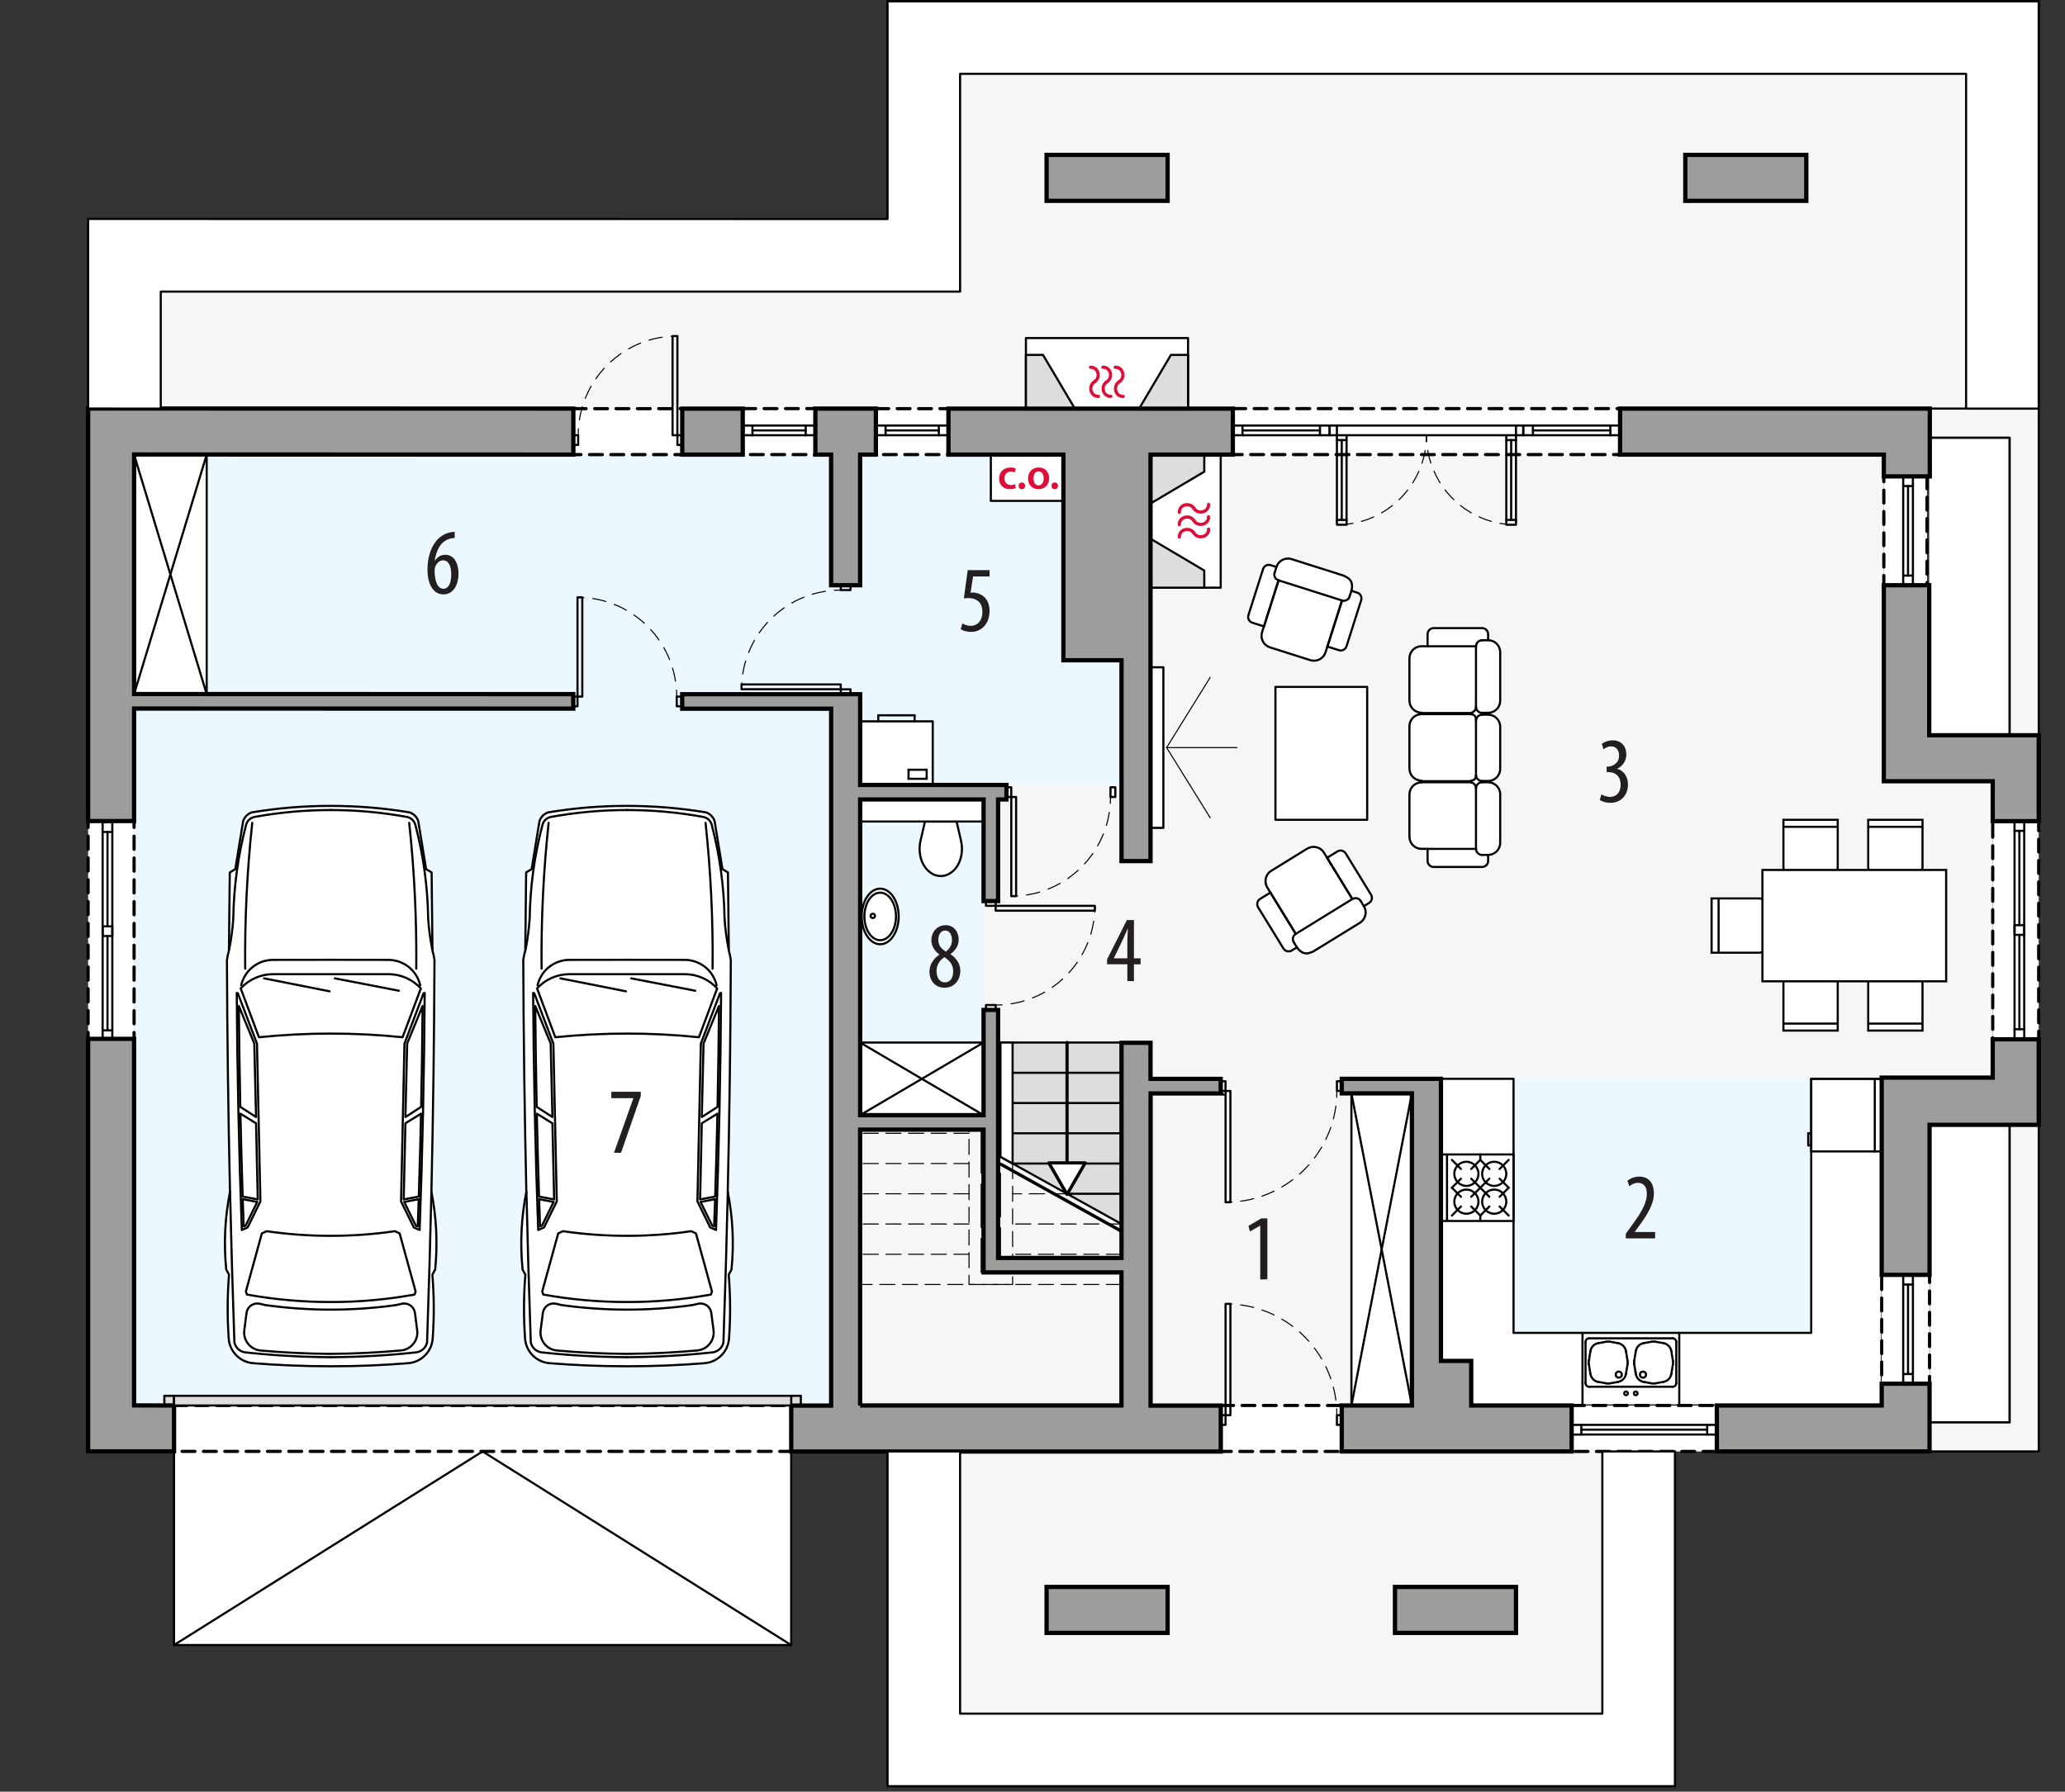 <?xml version="1.0" encoding="UTF-8"?><svg id="a" xmlns="http://www.w3.org/2000/svg" viewBox="0 0 483.74 419.81"><rect x="0" y="0" width="483.74" height="419.81" fill="#333333" stroke="none"/><polyline points="451.93 172.28 470.78 172.28 470.78 102.55 451.93 102.55" fill="#fff" stroke="#000" stroke-linecap="round" stroke-linejoin="round" stroke-width=".5"/><polyline points="452.07 333.29 470.78 333.29 470.78 263.55 452.07 263.55" fill="#fff" stroke="#000" stroke-linecap="round" stroke-linejoin="round" stroke-width=".5"/><polygon points="441.3 183.05 441.3 95.74 460.58 95.74 460.58 17.3 224.91 17.3 224.91 68.33 37.65 68.33 37.65 106.52 31.41 106.49 31.41 329.3 224.91 329.32 224.91 401.52 375.36 401.52 375.36 329.32 440.8 329.32 440.8 252.5 466.81 252.5 466.81 183.05 441.3 183.05" fill="#f6f6f6"/><rect x="354.56" y="252.78" width="69.73" height="59.53" fill="#ebf8ff"/><polygon points="262.72 106.52 31.41 106.49 31.41 329.3 194.69 329.32 194.69 261.29 230.4 261.29 230.4 183.9 262.72 183.9 262.72 106.52" fill="#ebf8ff"/><path d="m448.6,205.14h-9.2c-.97,0-1.76-.88-1.76-1.96v-11.09h12.72v11.09c0,1.08-.79,1.96-1.76,1.96Z" fill="#fff" fill-rule="evenodd" stroke="#000" stroke-miterlimit="22.93" stroke-width=".5"/><line x1="450.52" y1="193.73" x2="437.8" y2="193.73" fill="#fff" stroke="#000" stroke-miterlimit="22.93" stroke-width=".5"/><path d="m414,212.28v9.19c0,.97-.88,1.76-1.96,1.76h-11.09v-12.72h11.09c1.08,0,1.96.79,1.96,1.76Z" fill="#fff" fill-rule="evenodd" stroke="#000" stroke-miterlimit="22.93" stroke-width=".5"/><line x1="402.59" y1="210.36" x2="402.59" y2="223.07" fill="#fff" stroke="#000" stroke-miterlimit="22.93" stroke-width=".5"/><path d="m448.6,228.43h-9.2c-.97,0-1.76.88-1.76,1.96v11.09h12.72v-11.09c0-1.08-.79-1.96-1.76-1.96Z" fill="#fff" fill-rule="evenodd" stroke="#000" stroke-miterlimit="22.93" stroke-width=".5"/><line x1="450.52" y1="239.84" x2="437.8" y2="239.84" fill="#fff" stroke="#000" stroke-miterlimit="22.93" stroke-width=".5"/><path d="m428.73,205.14h-9.19c-.97,0-1.76-.88-1.76-1.96v-11.09h12.72v11.09c0,1.08-.79,1.96-1.76,1.96Z" fill="#fff" fill-rule="evenodd" stroke="#000" stroke-miterlimit="22.93" stroke-width=".5"/><line x1="430.66" y1="193.73" x2="417.94" y2="193.73" fill="#fff" stroke="#000" stroke-miterlimit="22.93" stroke-width=".5"/><path d="m428.73,228.43h-9.19c-.97,0-1.76.88-1.76,1.96v11.09h12.72v-11.09c0-1.08-.79-1.96-1.76-1.96Z" fill="#fff" fill-rule="evenodd" stroke="#000" stroke-miterlimit="22.93" stroke-width=".5"/><line x1="430.66" y1="239.84" x2="417.94" y2="239.84" fill="#fff" stroke="#000" stroke-miterlimit="22.93" stroke-width=".5"/><rect x="412.86" y="203.84" width="43.04" height="26.09" fill="#fff" stroke="#000" stroke-miterlimit="22.93" stroke-width=".5"/><g id="b"><path d="m146.9,320.13c-6.07,0-12.13-.23-18.18-.72-3.07-.25-5.5-2.7-5.72-5.77-.35-4.99-.33-9.99.07-14.98l-.65-1.19c-.61-6.08-.31-12.22.88-18.21-.41-18.11-.65-36.22-.72-54.33.1-.74.26-1.47.47-2.19l.2-18.32,1.29-.77,1.84-11.26c.32-.96,1.08-1.72,2.04-2.04,6.1-1.02,12.28-1.53,18.47-1.52,6.19,0,12.37.5,18.47,1.52.96.32,1.72,1.07,2.04,2.04l1.84,11.26,1.29.77.2,18.32c.21.72.36,1.45.47,2.19-.07,18.11-.31,36.23-.72,54.33,1.19,5.99,1.49,12.13.88,18.21l-.65,1.19c.4,4.98.43,9.99.07,14.98-.22,3.07-2.65,5.52-5.72,5.77-6.05.49-12.11.73-18.18.72Z" fill="#fff" stroke="#000" stroke-linecap="round" stroke-linejoin="round" stroke-width=".5"/></g><g id="c"><path d="m123.32,279.26c.27,11.77.61,23.53,1.02,35.29.26,1.19,1.22,2.11,2.42,2.31,6.69.73,13.41,1.11,20.14,1.15" fill="none" stroke="#000" stroke-linecap="round" stroke-linejoin="round" stroke-width=".5"/></g><g id="d"><path d="m126.07,288.2l1.37-.6,2.99-6.1-.8-36.97-4.48-11.79-.26-.09c.12,18.52.51,37.04,1.19,55.55Z" fill="none" stroke="#000" stroke-linecap="round" stroke-linejoin="round" stroke-width=".5"/></g><g id="e"><path d="m123.11,222.5c.49-2.41.81-4.84.97-7.3.11-7.4,1.11-14.77,3-21.93.25-.96,1.03-1.68,2.01-1.86,5.88-1.07,11.84-1.61,17.82-1.61" fill="none" stroke="#000" stroke-linecap="round" stroke-linejoin="round" stroke-width=".5"/></g><g id="f"><path d="m170.49,279.26c-.27,11.77-.61,23.53-1.02,35.29-.26,1.19-1.22,2.11-2.42,2.31-6.69.73-13.41,1.11-20.14,1.15" fill="none" stroke="#000" stroke-linecap="round" stroke-linejoin="round" stroke-width=".5"/></g><g id="g"><path d="m167.87,230.87c-.79-3.48-3.88-5.95-7.46-5.96l-13.51-.02-13.51.02c-3.57,0-6.67,2.48-7.46,5.96" fill="none" stroke="#000" stroke-linecap="round" stroke-linejoin="round" stroke-width=".5"/></g><g id="h"><path d="m167.74,288.2l-1.37-.6-2.99-6.1.8-36.97,4.48-11.79.26-.09c-.12,18.52-.51,37.04-1.19,55.55Z" fill="none" stroke="#000" stroke-linecap="round" stroke-linejoin="round" stroke-width=".5"/></g><g id="i"><path d="m170.7,222.5c-.49-2.41-.81-4.84-.97-7.3-.11-7.4-1.11-14.77-3-21.93-.25-.96-1.03-1.68-2.01-1.86-5.88-1.07-11.84-1.61-17.82-1.61" fill="none" stroke="#000" stroke-linecap="round" stroke-linejoin="round" stroke-width=".5"/></g><g id="j"><path d="m146.9,242.18c5.62,0,11.24.28,16.83.86l4.27-11.44c-1.95-2.13-4.7-3.34-7.58-3.34h-27.03c-2.89,0-5.64,1.21-7.58,3.34l4.27,11.44c5.59-.57,11.21-.86,16.83-.86Z" fill="none" stroke="#000" stroke-linecap="round" stroke-linejoin="round" stroke-width=".5"/></g><g id="k"><line x1="131.28" y1="229.24" x2="146.64" y2="232.28" fill="none" stroke="#000" stroke-linecap="round" stroke-linejoin="round" stroke-width=".5"/></g><g id="l"><line x1="147.86" y1="229.24" x2="162.87" y2="232.14" fill="none" stroke="#000" stroke-linecap="round" stroke-linejoin="round" stroke-width=".5"/></g><g id="m"><path d="m125.38,235.71c.06,7.88.18,15.76.34,23.64l3.69,2.39-.41-17.23-3.62-8.8Z" fill="none" stroke="#000" stroke-linecap="round" stroke-linejoin="round" stroke-width=".5"/></g><g id="n"><path d="m125.75,260.95c.14,6.47.31,12.95.52,19.42l3.54.67-.4-17.84-3.66-2.25Z" fill="none" stroke="#000" stroke-linecap="round" stroke-linejoin="round" stroke-width=".5"/></g><g id="o"><path d="m126.29,280.98l3.4.65-2.7,5.51-.48.21c-.08-2.12-.15-4.25-.22-6.37Z" fill="none" stroke="#000" stroke-linecap="round" stroke-linejoin="round" stroke-width=".5"/></g><g id="p"><path d="m168.43,235.71c-.06,7.88-.18,15.76-.34,23.64l-3.69,2.39.41-17.23,3.62-8.8Z" fill="none" stroke="#000" stroke-linecap="round" stroke-linejoin="round" stroke-width=".5"/></g><g id="q"><path d="m168.06,260.95c-.14,6.47-.31,12.95-.52,19.42l-3.54.67.4-17.84,3.66-2.25Z" fill="none" stroke="#000" stroke-linecap="round" stroke-linejoin="round" stroke-width=".5"/></g><g id="r"><path d="m167.52,280.98l-3.4.65,2.7,5.51.48.21c.08-2.12.15-4.25.22-6.37Z" fill="none" stroke="#000" stroke-linecap="round" stroke-linejoin="round" stroke-width=".5"/></g><g id="s"><path d="m146.9,317.23c-5.49-.04-10.98-.3-16.44-.79-.05,0-.11-.01-.16-.02-2.31-.3-3.95-2.41-3.65-4.73l.52-4.05c.01-.09.03-.18.05-.27.33-1.37,1.71-2.21,3.08-1.88l1.21.29c5.1.72,10.24,1.08,15.39,1.08,5.15,0,10.29-.36,15.39-1.08l1.21-.29c.09-.02.18-.04.27-.05,1.4-.18,2.68.81,2.86,2.2l.52,4.05c0,.05.01.11.02.16.21,2.32-1.51,4.37-3.83,4.58-5.47.49-10.95.76-16.44.79Z" fill="none" stroke="#000" stroke-linecap="round" stroke-linejoin="round" stroke-width=".5"/></g><g id="t"><path d="m146.9,305.08c-6.58,0-13.15-.58-19.63-1.75l-.25-.72,3.74-13.6,1.1-.53c4.98.73,10.01,1.09,15.04,1.09,5.03,0,10.06-.36,15.04-1.09l1.1.53,3.74,13.6-.25.72c-6.48,1.17-13.05,1.76-19.63,1.75Z" fill="none" stroke="#000" stroke-linecap="round" stroke-linejoin="round" stroke-width=".5"/></g><g id="u"><path d="m128.52,192.8c-1.22,11.35-1.77,22.75-1.65,34.16" fill="none" stroke="#000" stroke-linecap="round" stroke-linejoin="round" stroke-width=".5"/></g><g id="v"><path d="m166.93,226.97c.12-11.41-.43-22.82-1.65-34.16" fill="none" stroke="#000" stroke-linecap="round" stroke-linejoin="round" stroke-width=".5"/></g><g id="w"><path d="m77.48,320.13c-6.07,0-12.13-.23-18.18-.72-3.07-.25-5.5-2.7-5.72-5.77-.35-4.99-.33-9.99.07-14.98l-.65-1.19c-.61-6.08-.31-12.22.88-18.21-.41-18.11-.65-36.22-.72-54.33.1-.74.26-1.47.47-2.19l.2-18.32,1.29-.77,1.84-11.26c.32-.96,1.08-1.72,2.04-2.04,6.1-1.02,12.28-1.53,18.47-1.52,6.19,0,12.37.5,18.47,1.52.96.32,1.72,1.07,2.04,2.04l1.84,11.26,1.29.77.2,18.32c.21.72.36,1.45.47,2.19-.07,18.11-.31,36.23-.72,54.33,1.19,5.99,1.49,12.13.88,18.21l-.65,1.19c.4,4.98.43,9.99.07,14.98-.22,3.07-2.65,5.52-5.72,5.77-6.05.49-12.11.73-18.18.72Z" fill="#fff" stroke="#000" stroke-linecap="round" stroke-linejoin="round" stroke-width=".5"/></g><g id="x"><path d="m53.89,279.26c.27,11.77.61,23.53,1.02,35.29.26,1.19,1.22,2.11,2.42,2.31,6.69.73,13.41,1.11,20.14,1.15" fill="none" stroke="#000" stroke-linecap="round" stroke-linejoin="round" stroke-width=".5"/></g><g id="y"><path d="m56.64,288.2l1.37-.6,2.99-6.1-.8-36.97-4.48-11.79-.26-.09c.12,18.52.51,37.04,1.19,55.55Z" fill="none" stroke="#000" stroke-linecap="round" stroke-linejoin="round" stroke-width=".5"/></g><g id="z"><path d="m53.68,222.5c.49-2.41.81-4.84.97-7.3.11-7.4,1.11-14.77,3-21.93.25-.96,1.03-1.68,2.01-1.86,5.88-1.07,11.84-1.61,17.82-1.61" fill="none" stroke="#000" stroke-linecap="round" stroke-linejoin="round" stroke-width=".5"/></g><g id="aa"><path d="m101.06,279.26c-.27,11.77-.61,23.53-1.02,35.29-.26,1.19-1.22,2.11-2.42,2.31-6.69.73-13.41,1.11-20.14,1.15" fill="none" stroke="#000" stroke-linecap="round" stroke-linejoin="round" stroke-width=".5"/></g><g id="ab"><path d="m98.44,230.87c-.79-3.48-3.88-5.95-7.46-5.96l-13.51-.02-13.51.02c-3.57,0-6.67,2.48-7.46,5.96" fill="none" stroke="#000" stroke-linecap="round" stroke-linejoin="round" stroke-width=".5"/></g><g id="ac"><path d="m98.31,288.2l-1.37-.6-2.99-6.1.8-36.97,4.48-11.79.26-.09c-.12,18.52-.51,37.04-1.19,55.55Z" fill="none" stroke="#000" stroke-linecap="round" stroke-linejoin="round" stroke-width=".5"/></g><g id="ad"><path d="m101.27,222.5c-.49-2.41-.81-4.84-.97-7.3-.11-7.4-1.11-14.77-3-21.93-.25-.96-1.03-1.68-2.01-1.86-5.88-1.07-11.84-1.61-17.82-1.61" fill="none" stroke="#000" stroke-linecap="round" stroke-linejoin="round" stroke-width=".5"/></g><g id="ae"><path d="m77.48,242.18c5.62,0,11.24.28,16.83.86l4.27-11.44c-1.95-2.13-4.7-3.34-7.58-3.34h-27.03c-2.89,0-5.64,1.21-7.58,3.34l4.27,11.44c5.59-.57,11.21-.86,16.83-.86Z" fill="none" stroke="#000" stroke-linecap="round" stroke-linejoin="round" stroke-width=".5"/></g><g id="af"><line x1="61.86" y1="229.24" x2="77.21" y2="232.28" fill="none" stroke="#000" stroke-linecap="round" stroke-linejoin="round" stroke-width=".5"/></g><g id="ag"><line x1="78.44" y1="229.24" x2="93.44" y2="232.14" fill="none" stroke="#000" stroke-linecap="round" stroke-linejoin="round" stroke-width=".5"/></g><g id="ah"><path d="m55.95,235.71c.06,7.88.18,15.76.34,23.64l3.69,2.39-.41-17.23-3.62-8.8Z" fill="none" stroke="#000" stroke-linecap="round" stroke-linejoin="round" stroke-width=".5"/></g><g id="ai"><path d="m56.32,260.95c.14,6.47.31,12.95.52,19.42l3.54.67-.4-17.84-3.66-2.25Z" fill="none" stroke="#000" stroke-linecap="round" stroke-linejoin="round" stroke-width=".5"/></g><g id="aj"><path d="m56.86,280.98l3.4.65-2.7,5.51-.48.21c-.08-2.12-.15-4.25-.22-6.37Z" fill="none" stroke="#000" stroke-linecap="round" stroke-linejoin="round" stroke-width=".5"/></g><g id="ak"><path d="m99,235.71c-.06,7.88-.18,15.76-.34,23.64l-3.69,2.39.41-17.23,3.62-8.8Z" fill="none" stroke="#000" stroke-linecap="round" stroke-linejoin="round" stroke-width=".5"/></g><g id="al"><path d="m98.63,260.95c-.14,6.47-.31,12.95-.52,19.42l-3.54.67.4-17.84,3.66-2.25Z" fill="none" stroke="#000" stroke-linecap="round" stroke-linejoin="round" stroke-width=".5"/></g><g id="am"><path d="m98.09,280.98l-3.4.65,2.7,5.51.48.21c.08-2.12.15-4.25.22-6.37Z" fill="none" stroke="#000" stroke-linecap="round" stroke-linejoin="round" stroke-width=".5"/></g><g id="an"><path d="m77.48,317.23c-5.49-.04-10.98-.3-16.44-.79-.05,0-.11-.01-.16-.02-2.31-.3-3.95-2.41-3.65-4.73l.52-4.05c.01-.09.03-.18.05-.27.33-1.37,1.71-2.21,3.08-1.88l1.21.29c5.1.72,10.24,1.08,15.39,1.08,5.15,0,10.29-.36,15.39-1.08l1.21-.29c.09-.02.18-.04.27-.05,1.4-.18,2.68.81,2.86,2.2l.52,4.05c0,.05.01.11.02.16.21,2.32-1.51,4.37-3.83,4.58-5.47.49-10.95.76-16.44.79Z" fill="none" stroke="#000" stroke-linecap="round" stroke-linejoin="round" stroke-width=".5"/></g><g id="ao"><path d="m77.48,305.08c-6.58,0-13.15-.58-19.63-1.75l-.25-.72,3.74-13.6,1.1-.53c4.98.73,10.01,1.09,15.04,1.09,5.03,0,10.06-.36,15.04-1.09l1.1.53,3.74,13.6-.25.72c-6.48,1.17-13.05,1.76-19.63,1.75Z" fill="none" stroke="#000" stroke-linecap="round" stroke-linejoin="round" stroke-width=".5"/></g><g id="ap"><path d="m59.09,192.8c-1.22,11.35-1.77,22.75-1.65,34.16" fill="none" stroke="#000" stroke-linecap="round" stroke-linejoin="round" stroke-width=".5"/></g><g id="aq"><path d="m97.51,226.97c.12-11.41-.43-22.82-1.65-34.16" fill="none" stroke="#000" stroke-linecap="round" stroke-linejoin="round" stroke-width=".5"/></g><rect x="298.78" y="160.95" width="21.49" height="31.14" fill="#fff" stroke="#000" stroke-linecap="round" stroke-linejoin="round" stroke-width=".5"/><path d="m307.71,222.9l10.85-6.68h0c1-.61,1.52-1.8,1.3-2.96-.06-.33-.2-.66-.36-.94,0,0,1.2-.74,1.2-.74.5-.3.76-.9.65-1.48-.03-.16-.1-.33-.18-.47h0s-5.93-9.66-5.93-9.66c-.3-.5-.9-.76-1.48-.65-.16.03-.33.1-.47.18,0,0-2.41,1.49-2.41,1.49l-.74-1.21h0c-.61-1-1.8-1.52-2.96-1.3-.33.06-.66.2-.94.36h0s-8.44,5.2-8.44,5.2h0c-1,.61-1.52,1.8-1.3,2.95.06.33.2.66.36.94h0s.74,1.21.74,1.21l-2.41,1.49h0c-.5.3-.76.9-.65,1.48.03.16.1.33.18.47l5.93,9.66c.31.5.9.76,1.48.65.16-.03.33-.1.47-.18h0s1.21-.74,1.21-.74c0,0,1.17,1.93,2.95,1.3.31-.11.66-.2.94-.36" fill="#fff" fill-rule="evenodd" stroke="#000" stroke-linecap="round" stroke-linejoin="round" stroke-width=".5"/><path d="m303.07,220.77c-.08-.14-.15-.31-.18-.47-.11-.58.15-1.17.65-1.48" fill="none" fill-rule="evenodd" stroke="#000" stroke-linecap="round" stroke-linejoin="round" stroke-width=".5"/><path d="m316.81,210.65c.14-.08.31-.15.47-.18.58-.11,1.17.15,1.48.65" fill="none" fill-rule="evenodd" stroke="#000" stroke-linecap="round" stroke-linejoin="round" stroke-width=".5"/><line x1="318.75" y1="211.12" x2="319.49" y2="212.33" fill="none" stroke="#000" stroke-linecap="round" stroke-linejoin="round" stroke-width=".5"/><line x1="310.87" y1="200.99" x2="316.8" y2="210.65" fill="none" stroke="#000" stroke-linecap="round" stroke-linejoin="round" stroke-width=".5"/><line x1="316.8" y1="210.65" x2="310.87" y2="200.99" fill="none" stroke="#000" stroke-linecap="round" stroke-linejoin="round" stroke-width=".5"/><line x1="303.54" y1="218.82" x2="316.8" y2="210.65" fill="none" stroke="#000" stroke-linecap="round" stroke-linejoin="round" stroke-width=".5"/><line x1="297.61" y1="209.16" x2="303.54" y2="218.82" fill="none" stroke="#000" stroke-linecap="round" stroke-linejoin="round" stroke-width=".5"/><line x1="303.54" y1="218.82" x2="297.61" y2="209.16" fill="none" stroke="#000" stroke-linecap="round" stroke-linejoin="round" stroke-width=".5"/><line x1="303.81" y1="221.97" x2="303.07" y2="220.77" fill="none" stroke="#000" stroke-linecap="round" stroke-linejoin="round" stroke-width=".5"/><path d="m314.74,134.87l-12.16-3.86h0c-1.11-.36-2.36.03-3.09.95-.21.26-.37.58-.48.89,0,0-1.35-.43-1.35-.43-.56-.18-1.18.01-1.54.47-.1.13-.19.29-.24.45h0s-3.43,10.79-3.43,10.79c-.18.56.01,1.18.48,1.54.13.1.29.19.45.24,0,0,2.7.86,2.7.86l-.43,1.35h0c-.36,1.11.03,2.36.95,3.08.26.21.58.37.89.48h0s9.46,3,9.46,3h0c1.12.36,2.36-.03,3.09-.95.2-.26.37-.58.48-.89h0s.43-1.35.43-1.35l2.7.86h0c.56.18,1.18-.01,1.54-.47.1-.13.19-.29.24-.45l3.43-10.79c.18-.56-.01-1.18-.48-1.54-.13-.1-.29-.19-.45-.24h0s-1.35-.43-1.35-.43c0,0,.7-2.15-.95-3.08-.29-.16-.58-.37-.89-.48" fill="#fff" fill-rule="evenodd" stroke="#000" stroke-linecap="round" stroke-linejoin="round" stroke-width=".5"/><path d="m316.15,139.78c-.05.16-.14.32-.24.45-.36.46-.99.65-1.54.47" fill="none" fill-rule="evenodd" stroke="#000" stroke-linecap="round" stroke-linejoin="round" stroke-width=".5"/><path d="m299.51,135.98c-.16-.05-.32-.14-.45-.24-.46-.36-.65-.98-.48-1.54" fill="none" fill-rule="evenodd" stroke="#000" stroke-linecap="round" stroke-linejoin="round" stroke-width=".5"/><line x1="298.59" y1="134.21" x2="299.02" y2="132.86" fill="none" stroke="#000" stroke-linecap="round" stroke-linejoin="round" stroke-width=".5"/><line x1="296.09" y1="146.78" x2="299.51" y2="135.98" fill="none" stroke="#000" stroke-linecap="round" stroke-linejoin="round" stroke-width=".5"/><line x1="299.51" y1="135.98" x2="296.09" y2="146.78" fill="none" stroke="#000" stroke-linecap="round" stroke-linejoin="round" stroke-width=".5"/><line x1="314.38" y1="140.7" x2="299.51" y2="135.98" fill="none" stroke="#000" stroke-linecap="round" stroke-linejoin="round" stroke-width=".5"/><line x1="310.95" y1="151.49" x2="314.38" y2="140.7" fill="none" stroke="#000" stroke-linecap="round" stroke-linejoin="round" stroke-width=".5"/><line x1="314.38" y1="140.7" x2="310.95" y2="151.49" fill="none" stroke="#000" stroke-linecap="round" stroke-linejoin="round" stroke-width=".5"/><line x1="316.58" y1="138.43" x2="316.15" y2="139.77" fill="none" stroke="#000" stroke-linecap="round" stroke-linejoin="round" stroke-width=".5"/><path d="m347.18,167.46h1.42c1.56,0,2.83,1.27,2.83,2.83h0v-.15s0,10.02,0,10.02h0c0,1.56-1.27,2.83-2.83,2.83h0s-1.42,0-1.42,0v.3h1.42c1.56,0,2.83,1.27,2.83,2.83h0v11.36h0c0,1.56-1.27,2.83-2.83,2.83h0v1.42h0c0,.78-.64,1.41-1.42,1.41h0s-11.34,0-11.34,0h0c-.78,0-1.42-.64-1.42-1.42h0s0-2.83,0-2.83h-1.42,0c-1.56,0-2.83-1.27-2.83-2.83h0s0-9.91,0-9.91h0c0-1.56,1.27-2.83,2.83-2.83h0v-.41c-1.56,0-2.83-1.27-2.83-2.83h0s0-9.91,0-9.91h0c0-1.56,1.27-2.83,2.83-2.83h0v-.35c-1.56,0-2.83-1.27-2.83-2.83h0s0-9.91,0-9.91h0c0-1.56,1.27-2.83,2.83-2.83h0,1.42v-2.83h0c0-.78.64-1.42,1.42-1.42h0s11.34,0,11.34,0h0c.78,0,1.42.64,1.42,1.41h0v1.42h0c1.56,0,2.83,1.27,2.83,2.83h0v11.36h0c0,1.56-1.27,2.83-2.83,2.83h0s-1.42,0-1.42,0v.43Z" fill="#fff" fill-rule="evenodd" stroke="#000" stroke-linecap="round" stroke-linejoin="round" stroke-width=".5"/><path d="m345.77,184.71c0-.78.64-1.42,1.42-1.42h0" fill="none" fill-rule="evenodd" stroke="#000" stroke-linecap="round" stroke-linejoin="round" stroke-width=".5"/><path d="m347.18,183c-.78,0-1.42-.64-1.42-1.41h0" fill="none" fill-rule="evenodd" stroke="#000" stroke-linecap="round" stroke-linejoin="round" stroke-width=".5"/><path d="m345.77,168.88c0-.78.64-1.42,1.42-1.42h0" fill="none" fill-rule="evenodd" stroke="#000" stroke-linecap="round" stroke-linejoin="round" stroke-width=".5"/><path d="m347.18,167.03c-.78,0-1.42-.64-1.42-1.41h0" fill="none" fill-rule="evenodd" stroke="#000" stroke-linecap="round" stroke-linejoin="round" stroke-width=".5"/><path d="m344.64,183.33c.65.13,1.12.72,1.12,1.38h0" fill="none" fill-rule="evenodd" stroke="#000" stroke-linecap="round" stroke-linejoin="round" stroke-width=".5"/><path d="m345.76,165.62c0,.66-.47,1.25-1.12,1.38" fill="none" fill-rule="evenodd" stroke="#000" stroke-linecap="round" stroke-linejoin="round" stroke-width=".5"/><path d="m345.76,181.78c0,.62-.51,1.13-1.13,1.13h0" fill="none" fill-rule="evenodd" stroke="#000" stroke-linecap="round" stroke-linejoin="round" stroke-width=".5"/><path d="m344.63,167.35c.62,0,1.13.51,1.13,1.13h0" fill="none" fill-rule="evenodd" stroke="#000" stroke-linecap="round" stroke-linejoin="round" stroke-width=".5"/><path d="m347.18,200.31c-.78,0-1.42-.64-1.42-1.41h0" fill="none" fill-rule="evenodd" stroke="#000" stroke-linecap="round" stroke-linejoin="round" stroke-width=".5"/><path d="m345.77,151.43c0-.78.64-1.41,1.42-1.41h0" fill="none" fill-rule="evenodd" stroke="#000" stroke-linecap="round" stroke-linejoin="round" stroke-width=".5"/><line x1="344.75" y1="167.2" x2="333.11" y2="167.2" fill="none" stroke="#000" stroke-linecap="round" stroke-linejoin="round" stroke-width=".75"/><line x1="333.01" y1="183.16" x2="344.63" y2="183.16" fill="none" stroke="#000" stroke-linecap="round" stroke-linejoin="round" stroke-width=".75"/><line x1="347.18" y1="150.02" x2="348.6" y2="150.02" fill="none" stroke="#000" stroke-linecap="round" stroke-linejoin="round" stroke-width=".5"/><line x1="334.43" y1="151.43" x2="345.76" y2="151.43" fill="none" stroke="#000" stroke-linecap="round" stroke-linejoin="round" stroke-width=".5"/><line x1="345.76" y1="165.62" x2="345.76" y2="151.43" fill="none" stroke="#000" stroke-linecap="round" stroke-linejoin="round" stroke-width=".5"/><line x1="347.18" y1="200.32" x2="348.6" y2="200.32" fill="none" stroke="#000" stroke-linecap="round" stroke-linejoin="round" stroke-width=".5"/><line x1="334.43" y1="198.9" x2="345.76" y2="198.9" fill="none" stroke="#000" stroke-linecap="round" stroke-linejoin="round" stroke-width=".5"/><line x1="345.76" y1="184.72" x2="345.76" y2="198.9" fill="none" stroke="#000" stroke-linecap="round" stroke-linejoin="round" stroke-width=".5"/><line x1="344.63" y1="167.35" x2="344.47" y2="167.35" fill="none" stroke="#000" stroke-linecap="round" stroke-linejoin="round" stroke-width=".5"/><line x1="345.76" y1="181.79" x2="345.76" y2="168.48" fill="none" stroke="#000" stroke-linecap="round" stroke-linejoin="round" stroke-width=".5"/><line x1="344.57" y1="182.92" x2="344.63" y2="182.92" fill="none" stroke="#000" stroke-linecap="round" stroke-linejoin="round" stroke-width=".5"/><rect x="201.49" y="169.02" width="17.01" height="14.88" fill="#fff" stroke="#000" stroke-linecap="round" stroke-linejoin="round" stroke-width=".5"/><line x1="217.08" y1="180.36" x2="217.08" y2="182.48" fill="none" stroke="#000" stroke-linecap="round" stroke-linejoin="round" stroke-width=".5"/><line x1="212.83" y1="180.36" x2="217.08" y2="180.36" fill="none" stroke="#000" stroke-linecap="round" stroke-linejoin="round" stroke-width=".5"/><line x1="212.83" y1="182.48" x2="212.83" y2="180.36" fill="none" stroke="#000" stroke-linecap="round" stroke-linejoin="round" stroke-width=".5"/><line x1="217.08" y1="182.48" x2="212.83" y2="182.48" fill="none" stroke="#000" stroke-linecap="round" stroke-linejoin="round" stroke-width=".5"/><line x1="205.74" y1="169.02" x2="205.74" y2="167.6" fill="none" stroke="#000" stroke-linecap="round" stroke-linejoin="round" stroke-width=".5"/><line x1="214.25" y1="169.02" x2="214.25" y2="167.6" fill="none" stroke="#000" stroke-linecap="round" stroke-linejoin="round" stroke-width=".5"/><line x1="214.25" y1="167.6" x2="205.74" y2="167.6" fill="none" stroke="#000" stroke-linecap="round" stroke-linejoin="round" stroke-width=".5"/><path d="m215.64,196.96c-.15.63-.22,1.28-.22,1.92,0,.8.12,1.6.34,2.37.21.7.53,1.37.96,1.97s1,1.13,1.66,1.51c.61.35,1.3.54,2,.54s1.39-.19,2-.54c.65-.38,1.22-.89,1.66-1.51s.75-1.26.96-1.97c.23-.77.34-1.56.34-2.37,0-.65-.08-1.29-.22-1.92l-1.03-4.46h-7.41l-1.03,4.46Z" fill="#fff" stroke="#000" stroke-linecap="round" stroke-linejoin="round" stroke-width=".5"/><path d="m210.52,214.73c0,3.6-1.94,6.52-4.33,6.52s-4.33-2.92-4.33-6.52,1.94-6.51,4.33-6.51,4.33,2.92,4.33,6.51Z" fill="#fff" fill-rule="evenodd" stroke="#000" stroke-miterlimit="22.93" stroke-width=".5"/><path d="m209.89,214.73c0,3.08-1.66,5.57-3.7,5.57s-3.7-2.49-3.7-5.57,1.66-5.57,3.7-5.57,3.7,2.49,3.7,5.57Z" fill="#fff" fill-rule="evenodd" stroke="#000" stroke-miterlimit="22.93" stroke-width=".5"/><path d="m204.97,214.6c0,.28-.23.51-.51.51s-.51-.23-.51-.51.23-.51.51-.51.51.23.51.51Z" fill="#fff" fill-rule="evenodd" stroke="#000" stroke-miterlimit="22.93" stroke-width=".5"/><rect x="31.41" y="106.52" width="17.01" height="56.13" fill="#fff" stroke="#000" stroke-linecap="round" stroke-linejoin="round" stroke-width=".5"/><line x1="48.42" y1="162.64" x2="31.41" y2="106.52" fill="none" stroke="#000" stroke-linecap="round" stroke-linejoin="round" stroke-width=".5"/><line x1="48.42" y1="106.52" x2="31.41" y2="162.64" fill="none" stroke="#000" stroke-linecap="round" stroke-linejoin="round" stroke-width=".5"/><rect x="201.49" y="244.28" width="28.91" height="17.01" fill="#fff" stroke="#000" stroke-linecap="round" stroke-linejoin="round" stroke-width=".5"/><line x1="201.49" y1="261.29" x2="230.4" y2="244.28" fill="none" stroke="#000" stroke-linecap="round" stroke-linejoin="round" stroke-width=".5"/><line x1="230.4" y1="261.29" x2="201.49" y2="244.28" fill="none" stroke="#000" stroke-linecap="round" stroke-linejoin="round" stroke-width=".5"/><rect x="316.58" y="256.19" width="14.17" height="73.13" fill="#fff" stroke="#000" stroke-linecap="round" stroke-linejoin="round" stroke-width=".5"/><line x1="330.75" y1="329.32" x2="316.58" y2="256.19" fill="none" stroke="#000" stroke-linecap="round" stroke-linejoin="round" stroke-width=".5"/><line x1="330.75" y1="256.19" x2="316.58" y2="329.32" fill="none" stroke="#000" stroke-linecap="round" stroke-linejoin="round" stroke-width=".5"/><rect x="232.11" y="106.52" width="17.01" height="10.84" fill="#fff" stroke="#000" stroke-linecap="round" stroke-linejoin="round" stroke-width=".5"/><polygon points="440.8 329.32 344.64 329.32 344.64 318.88 337.55 318.88 337.55 252.78 354.56 252.78 354.56 312.31 424.29 312.31 424.29 252.78 441.3 252.78 440.8 329.32" fill="#fff" stroke="#000" stroke-linecap="round" stroke-linejoin="round" stroke-width=".5"/><line x1="424.29" y1="252.78" x2="441.3" y2="252.78" fill="none" stroke="#000" stroke-linecap="round" stroke-linejoin="round" stroke-width=".5"/><line x1="423.59" y1="265.54" x2="424.29" y2="265.54" fill="none" stroke="#000" stroke-linecap="round" stroke-linejoin="round" stroke-width=".5"/><line x1="423.59" y1="268.37" x2="423.59" y2="265.54" fill="none" stroke="#000" stroke-linecap="round" stroke-linejoin="round" stroke-width=".5"/><line x1="424.29" y1="268.37" x2="423.59" y2="268.37" fill="none" stroke="#000" stroke-linecap="round" stroke-linejoin="round" stroke-width=".5"/><line x1="439.18" y1="269.79" x2="439.18" y2="252.78" fill="none" stroke="#000" stroke-linecap="round" stroke-linejoin="round" stroke-width=".5"/><line x1="424.29" y1="269.79" x2="441.3" y2="269.79" fill="none" stroke="#000" stroke-linecap="round" stroke-linejoin="round" stroke-width=".5"/><line x1="424.29" y1="252.78" x2="424.29" y2="269.79" fill="none" stroke="#000" stroke-linecap="round" stroke-linejoin="round" stroke-width=".5"/><line x1="441.3" y1="269.79" x2="441.3" y2="252.78" fill="none" stroke="#000" stroke-linecap="round" stroke-linejoin="round" stroke-width=".5"/><path d="m385.03,314.72c-.94.17-1.67.91-1.83,1.86" fill="none" stroke="#000" stroke-linecap="round" stroke-linejoin="round" stroke-width=".5"/><line x1="386.95" y1="314.37" x2="385.03" y2="314.72" fill="none" stroke="#000" stroke-linecap="round" stroke-linejoin="round" stroke-width=".5"/><path d="m387.77,314.37c-.27-.05-.54-.05-.81,0" fill="none" stroke="#000" stroke-linecap="round" stroke-linejoin="round" stroke-width=".5"/><path d="m380.89,316.58c-.16-.94-.89-1.69-1.83-1.86" fill="none" stroke="#000" stroke-linecap="round" stroke-linejoin="round" stroke-width=".5"/><path d="m374.4,314.72c-.94.17-1.67.91-1.83,1.86" fill="none" stroke="#000" stroke-linecap="round" stroke-linejoin="round" stroke-width=".5"/><path d="m372.27,313.59c-.47,0-.85.38-.85.85" fill="none" stroke="#000" stroke-linecap="round" stroke-linejoin="round" stroke-width=".5"/><path d="m377.14,314.37c-.27-.05-.54-.05-.81,0" fill="none" stroke="#000" stroke-linecap="round" stroke-linejoin="round" stroke-width=".5"/><line x1="377.14" y1="314.37" x2="379.06" y2="314.72" fill="none" stroke="#000" stroke-linecap="round" stroke-linejoin="round" stroke-width=".5"/><line x1="374.4" y1="314.72" x2="376.32" y2="314.37" fill="none" stroke="#000" stroke-linecap="round" stroke-linejoin="round" stroke-width=".5"/><path d="m391.52,316.58c-.16-.94-.89-1.69-1.83-1.86" fill="none" stroke="#000" stroke-linecap="round" stroke-linejoin="round" stroke-width=".5"/><path d="m392.68,314.44c0-.47-.38-.85-.85-.85" fill="none" stroke="#000" stroke-linecap="round" stroke-linejoin="round" stroke-width=".5"/><line x1="372.27" y1="313.59" x2="391.83" y2="313.59" fill="none" stroke="#000" stroke-linecap="round" stroke-linejoin="round" stroke-width=".5"/><line x1="389.69" y1="314.72" x2="387.77" y2="314.37" fill="none" stroke="#000" stroke-linecap="round" stroke-linejoin="round" stroke-width=".5"/><line x1="372.57" y1="321.94" x2="372.19" y2="319.63" fill="none" stroke="#000" stroke-linecap="round" stroke-linejoin="round" stroke-width=".5"/><circle cx="379.21" cy="322.09" r=".71" fill="none" stroke="#000" stroke-linecap="round" stroke-linejoin="round" stroke-width=".5"/><path d="m381.27,319.63c.04-.25.04-.5,0-.75" fill="none" stroke="#000" stroke-linecap="round" stroke-linejoin="round" stroke-width=".5"/><path d="m379.06,323.79c.94-.17,1.67-.91,1.83-1.86" fill="none" stroke="#000" stroke-linecap="round" stroke-linejoin="round" stroke-width=".5"/><line x1="381.27" y1="319.63" x2="380.89" y2="321.94" fill="none" stroke="#000" stroke-linecap="round" stroke-linejoin="round" stroke-width=".5"/><path d="m372.57,321.94c.16.94.89,1.69,1.83,1.86" fill="none" stroke="#000" stroke-linecap="round" stroke-linejoin="round" stroke-width=".5"/><path d="m376.32,324.14c.27.05.54.05.81,0" fill="none" stroke="#000" stroke-linecap="round" stroke-linejoin="round" stroke-width=".5"/><line x1="376.32" y1="324.14" x2="374.4" y2="323.79" fill="none" stroke="#000" stroke-linecap="round" stroke-linejoin="round" stroke-width=".5"/><line x1="379.06" y1="323.79" x2="377.14" y2="324.14" fill="none" stroke="#000" stroke-linecap="round" stroke-linejoin="round" stroke-width=".5"/><line x1="391.52" y1="321.94" x2="391.9" y2="319.63" fill="none" stroke="#000" stroke-linecap="round" stroke-linejoin="round" stroke-width=".5"/><path d="m389.69,323.79c.94-.17,1.67-.91,1.83-1.86" fill="none" stroke="#000" stroke-linecap="round" stroke-linejoin="round" stroke-width=".5"/><path d="m391.9,319.63c.04-.25.04-.5,0-.75" fill="none" stroke="#000" stroke-linecap="round" stroke-linejoin="round" stroke-width=".5"/><line x1="387.77" y1="324.14" x2="389.69" y2="323.79" fill="none" stroke="#000" stroke-linecap="round" stroke-linejoin="round" stroke-width=".5"/><path d="m371.42,324.08c0,.47.38.85.85.85" fill="none" stroke="#000" stroke-linecap="round" stroke-linejoin="round" stroke-width=".5"/><path d="m391.83,324.93c.47,0,.85-.38.85-.85" fill="none" stroke="#000" stroke-linecap="round" stroke-linejoin="round" stroke-width=".5"/><circle cx="383.18" cy="326.48" r=".43" fill="none" stroke="#000" stroke-linecap="round" stroke-linejoin="round" stroke-width=".5"/><circle cx="380.91" cy="326.48" r=".43" fill="none" stroke="#000" stroke-linecap="round" stroke-linejoin="round" stroke-width=".5"/><line x1="372.27" y1="324.93" x2="391.83" y2="324.93" fill="none" stroke="#000" stroke-linecap="round" stroke-linejoin="round" stroke-width=".5"/><circle cx="384.88" cy="322.09" r=".71" fill="none" stroke="#000" stroke-linecap="round" stroke-linejoin="round" stroke-width=".5"/><line x1="382.82" y1="319.63" x2="383.2" y2="321.94" fill="none" stroke="#000" stroke-linecap="round" stroke-linejoin="round" stroke-width=".5"/><path d="m383.2,321.94c.16.94.89,1.69,1.83,1.86" fill="none" stroke="#000" stroke-linecap="round" stroke-linejoin="round" stroke-width=".5"/><path d="m382.82,318.88c-.04.25-.04.5,0,.75" fill="none" stroke="#000" stroke-linecap="round" stroke-linejoin="round" stroke-width=".5"/><path d="m383.14,321.54h0" fill="none" stroke="#000" stroke-linecap="round" stroke-linejoin="round" stroke-width=".5"/><line x1="383.14" y1="321.54" x2="383.14" y2="321.54" fill="none" stroke="#000" stroke-linecap="round" stroke-linejoin="round" stroke-width=".5"/><line x1="385.03" y1="323.79" x2="386.95" y2="324.14" fill="none" stroke="#000" stroke-linecap="round" stroke-linejoin="round" stroke-width=".5"/><path d="m386.95,324.14c.27.05.54.05.81,0" fill="none" stroke="#000" stroke-linecap="round" stroke-linejoin="round" stroke-width=".5"/><path d="m372.19,318.88c-.04.25-.04.5,0,.75" fill="none" stroke="#000" stroke-linecap="round" stroke-linejoin="round" stroke-width=".5"/><line x1="370.71" y1="312.31" x2="370.71" y2="329.32" fill="none" stroke="#000" stroke-linecap="round" stroke-linejoin="round" stroke-width=".5"/><line x1="393.38" y1="329.32" x2="393.38" y2="312.31" fill="none" stroke="#000" stroke-linecap="round" stroke-linejoin="round" stroke-width=".5"/><line x1="371.42" y1="324.08" x2="371.42" y2="314.44" fill="none" stroke="#000" stroke-linecap="round" stroke-linejoin="round" stroke-width=".5"/><line x1="383.2" y1="316.58" x2="382.82" y2="318.88" fill="none" stroke="#000" stroke-linecap="round" stroke-linejoin="round" stroke-width=".5"/><line x1="372.19" y1="318.88" x2="372.57" y2="316.58" fill="none" stroke="#000" stroke-linecap="round" stroke-linejoin="round" stroke-width=".5"/><line x1="380.89" y1="316.58" x2="381.27" y2="318.88" fill="none" stroke="#000" stroke-linecap="round" stroke-linejoin="round" stroke-width=".5"/><line x1="392.68" y1="324.08" x2="392.68" y2="314.44" fill="none" stroke="#000" stroke-linecap="round" stroke-linejoin="round" stroke-width=".5"/><line x1="391.9" y1="318.88" x2="391.52" y2="316.58" fill="none" stroke="#000" stroke-linecap="round" stroke-linejoin="round" stroke-width=".5"/><line x1="351.29" y1="276.17" x2="353.42" y2="278.3" fill="none" stroke="#000" stroke-linecap="round" stroke-linejoin="round" stroke-width=".5"/><line x1="353.42" y1="271.78" x2="351.29" y2="273.9" fill="none" stroke="#000" stroke-linecap="round" stroke-linejoin="round" stroke-width=".5"/><line x1="351.29" y1="280.42" x2="353.42" y2="278.3" fill="none" stroke="#000" stroke-linecap="round" stroke-linejoin="round" stroke-width=".5"/><line x1="351.29" y1="282.69" x2="353.42" y2="284.82" fill="none" stroke="#000" stroke-linecap="round" stroke-linejoin="round" stroke-width=".5"/><line x1="342.24" y1="282.69" x2="340.12" y2="284.82" fill="none" stroke="#000" stroke-linecap="round" stroke-linejoin="round" stroke-width=".5"/><line x1="342.24" y1="280.42" x2="340.12" y2="278.3" fill="none" stroke="#000" stroke-linecap="round" stroke-linejoin="round" stroke-width=".5"/><line x1="340.12" y1="271.78" x2="342.24" y2="273.9" fill="none" stroke="#000" stroke-linecap="round" stroke-linejoin="round" stroke-width=".5"/><line x1="342.24" y1="276.17" x2="340.12" y2="278.3" fill="none" stroke="#000" stroke-linecap="round" stroke-linejoin="round" stroke-width=".5"/><line x1="346.77" y1="271.78" x2="344.64" y2="273.9" fill="none" stroke="#000" stroke-linecap="round" stroke-linejoin="round" stroke-width=".5"/><line x1="346.77" y1="271.78" x2="348.89" y2="273.9" fill="none" stroke="#000" stroke-linecap="round" stroke-linejoin="round" stroke-width=".5"/><line x1="346.77" y1="271.78" x2="346.77" y2="270.5" fill="none" stroke="#000" stroke-linecap="round" stroke-linejoin="round" stroke-width=".5"/><line x1="344.64" y1="276.17" x2="346.77" y2="278.3" fill="none" stroke="#000" stroke-linecap="round" stroke-linejoin="round" stroke-width=".5"/><line x1="348.89" y1="276.17" x2="346.77" y2="278.3" fill="none" stroke="#000" stroke-linecap="round" stroke-linejoin="round" stroke-width=".5"/><line x1="344.64" y1="282.69" x2="346.77" y2="284.82" fill="none" stroke="#000" stroke-linecap="round" stroke-linejoin="round" stroke-width=".5"/><circle cx="343.51" cy="281.56" r="2.83" fill="none" stroke="#000" stroke-linecap="round" stroke-linejoin="round" stroke-width=".5"/><line x1="344.64" y1="280.42" x2="346.77" y2="278.3" fill="none" stroke="#000" stroke-linecap="round" stroke-linejoin="round" stroke-width=".5"/><line x1="348.89" y1="280.42" x2="346.77" y2="278.3" fill="none" stroke="#000" stroke-linecap="round" stroke-linejoin="round" stroke-width=".5"/><line x1="348.89" y1="282.69" x2="346.77" y2="284.82" fill="none" stroke="#000" stroke-linecap="round" stroke-linejoin="round" stroke-width=".5"/><line x1="346.77" y1="284.82" x2="346.77" y2="286.09" fill="none" stroke="#000" stroke-linecap="round" stroke-linejoin="round" stroke-width=".5"/><circle cx="343.51" cy="275.04" r="2.83" fill="none" stroke="#000" stroke-linecap="round" stroke-linejoin="round" stroke-width=".5"/><circle cx="350.03" cy="281.56" r="2.83" fill="none" stroke="#000" stroke-linecap="round" stroke-linejoin="round" stroke-width=".5"/><circle cx="350.03" cy="275.04" r="2.83" fill="none" stroke="#000" stroke-linecap="round" stroke-linejoin="round" stroke-width=".5"/><polyline points="338.97 286.09 338.97 270.5 337.55 270.5 337.55 286.09 354.56 286.09 354.56 270.5 338.97 270.5 338.97 270.5" fill="none" stroke="#000" stroke-linecap="round" stroke-linejoin="round" stroke-width=".5"/><rect x="269.52" y="106.52" width="16.44" height="31.18" fill="#fff" stroke="#000" stroke-linecap="round" stroke-linejoin="round" stroke-width=".5"/><rect x="40.77" y="329.32" width="144.57" height="56.13" fill="#fff" stroke="#000" stroke-linecap="round" stroke-linejoin="round" stroke-width=".5"/><polyline points="40.77 385.45 113.05 340.09 185.33 385.45" fill="none" stroke="#000" stroke-linecap="round" stroke-linejoin="round" stroke-width=".5"/><line x1="117.3" y1="329.32" x2="185.33" y2="329.32" fill="#ddd" stroke="#000" stroke-linecap="round" stroke-linejoin="round" stroke-width=".5"/><rect x="185.33" y="327.05" width="2.27" height="2.27" fill="#ddd" stroke="#000" stroke-linecap="round" stroke-linejoin="round" stroke-width=".5"/><rect x="38.5" y="327.05" width="2.27" height="2.27" fill="#ddd" stroke="#000" stroke-linecap="round" stroke-linejoin="round" stroke-width=".5"/><polygon points="240.33 99.71 240.33 83.16 240.33 79.21 278.31 79.21 278.31 83.16 278.31 99.71 240.33 99.71" fill="#fff" stroke="#000" stroke-linecap="round" stroke-linejoin="round" stroke-width=".5"/><rect x="269.6" y="156.35" width="2.93" height="37.63" fill="#fff" stroke="#000" stroke-linecap="round" stroke-linejoin="round" stroke-width=".5"/><line x1="273.29" y1="175.17" x2="289.78" y2="175.17" fill="none" stroke="#000" stroke-linecap="round" stroke-linejoin="round" stroke-width=".25"/><line x1="273.29" y1="175.17" x2="283.5" y2="191.62" fill="none" stroke="#000" stroke-linecap="round" stroke-linejoin="round" stroke-width=".25"/><line x1="273.29" y1="175.17" x2="283.5" y2="158.71" fill="none" stroke="#000" stroke-linecap="round" stroke-linejoin="round" stroke-width=".25"/><polygon points="452.07 102.55 470.78 102.55 470.78 172.28 477.59 172.28 477.59 95.74 452.07 95.74 452.07 102.55" fill="#f6f6f6" stroke="#000" stroke-linecap="round" stroke-linejoin="round" stroke-width=".5"/><polygon points="470.78 263.56 470.78 333.29 452.07 333.29 452.07 340.09 477.59 340.09 477.59 263.56 470.78 263.56" fill="#f6f6f6" stroke="#000" stroke-linecap="round" stroke-linejoin="round" stroke-width=".5"/><line x1="230.4" y1="187.3" x2="201.49" y2="187.3" fill="none" stroke="#000" stroke-linecap="round" stroke-linejoin="round" stroke-width=".5"/><rect x="20.64" y="192.38" width="10.77" height="51.02" fill="#fff"/><polyline points="31.41 241.91 31.41 243.41 29.91 243.41" fill="none" stroke="#000" stroke-linecap="round" stroke-linejoin="round" stroke-width=".75"/><line x1="27.69" y1="243.41" x2="23.25" y2="243.41" fill="none" stroke="#000" stroke-dasharray="0 0 3.33 2.22" stroke-linecap="round" stroke-linejoin="round" stroke-width=".75"/><polyline points="22.14 243.41 20.64 243.41 20.64 241.91" fill="none" stroke="#000" stroke-linecap="round" stroke-linejoin="round" stroke-width=".75"/><line x1="20.64" y1="239.86" x2="20.64" y2="194.91" fill="none" stroke="#000" stroke-dasharray="0 0 3.07 2.04" stroke-linecap="round" stroke-linejoin="round" stroke-width=".75"/><polyline points="20.64 193.88 20.64 192.38 22.14 192.38" fill="none" stroke="#000" stroke-linecap="round" stroke-linejoin="round" stroke-width=".75"/><line x1="24.36" y1="192.38" x2="28.8" y2="192.38" fill="none" stroke="#000" stroke-dasharray="0 0 3.33 2.22" stroke-linecap="round" stroke-linejoin="round" stroke-width=".75"/><polyline points="29.91 192.38 31.41 192.38 31.41 193.88" fill="none" stroke="#000" stroke-linecap="round" stroke-linejoin="round" stroke-width=".75"/><line x1="31.41" y1="195.93" x2="31.41" y2="240.89" fill="none" stroke="#000" stroke-dasharray="0 0 3.07 2.04" stroke-linecap="round" stroke-linejoin="round" stroke-width=".75"/><rect x="134.31" y="95.75" width="25.51" height="10.77" fill="#fff" stroke="#000" stroke-dasharray="0 0 3 2" stroke-linecap="round" stroke-linejoin="round" stroke-width=".75"/><rect x="174" y="95.74" width="17.01" height="10.77" fill="#fff" stroke="#000" stroke-dasharray="0 0 3 2" stroke-linecap="round" stroke-linejoin="round" stroke-width=".75"/><rect x="205.18" y="95.75" width="17.01" height="10.76" fill="#fff" stroke="#000" stroke-dasharray="0 0 3 2" stroke-linecap="round" stroke-linejoin="round" stroke-width=".75"/><rect x="288.8" y="95.74" width="90.71" height="10.77" fill="#fff" stroke="#000" stroke-dasharray="0 0 3 2" stroke-linecap="round" stroke-linejoin="round" stroke-width=".75"/><rect x="441.3" y="111.62" width="10.11" height="25.51" fill="#fff" stroke="#000" stroke-dasharray="0 0 3 2" stroke-linecap="round" stroke-linejoin="round" stroke-width=".75"/><rect x="466.81" y="192.41" width="10.77" height="51.11" fill="#fff" stroke="#000" stroke-dasharray="0 0 3 2" stroke-linecap="round" stroke-linejoin="round" stroke-width=".75"/><rect x="368.17" y="329.32" width="34.02" height="10.77" fill="#fff" stroke="#000" stroke-dasharray="0 0 3 2" stroke-linecap="round" stroke-linejoin="round" stroke-width=".75"/><rect x="285.96" y="329.32" width="28.35" height="10.77" fill="#fff" stroke="#000" stroke-dasharray="0 0 3 2" stroke-linecap="round" stroke-linejoin="round" stroke-width=".75"/><rect x="40.77" y="329.32" width="144.57" height="10.75" fill="#fff" stroke="#000" stroke-dasharray="0 0 3 2" stroke-linecap="round" stroke-linejoin="round" stroke-width=".75"/><rect x="440.8" y="298.71" width="11.21" height="25.51" fill="#fff" stroke="#000" stroke-dasharray="0 0 3 2" stroke-linecap="round" stroke-linejoin="round" stroke-width=".75"/><line x1="269.52" y1="117.98" x2="269.52" y2="126.23" fill="none" stroke="#000" stroke-linecap="round" stroke-linejoin="round" stroke-width=".5"/><line x1="269.52" y1="126.23" x2="269.52" y2="117.98" fill="none" stroke="#000" stroke-linecap="round" stroke-linejoin="round" stroke-width=".5"/><line x1="269.52" y1="126.23" x2="269.52" y2="117.98" fill="none" stroke="#000" stroke-linecap="round" stroke-linejoin="round" stroke-width=".5"/><polygon points="269.52 126.23 282.11 133.69 282.11 137.7 269.52 137.7 269.52 126.23" fill="#ddd" stroke="#000" stroke-linecap="round" stroke-linejoin="round" stroke-width=".5"/><polygon points="269.52 117.98 282.11 110.52 282.11 106.52 269.52 106.52 269.52 117.98" fill="#ddd" stroke="#000" stroke-linecap="round" stroke-linejoin="round" stroke-width=".5"/><line x1="251.79" y1="95.74" x2="266.85" y2="95.74" fill="none" stroke="#000" stroke-linecap="round" stroke-linejoin="round" stroke-width=".5"/><line x1="266.85" y1="95.74" x2="251.79" y2="95.74" fill="none" stroke="#000" stroke-linecap="round" stroke-linejoin="round" stroke-width=".5"/><line x1="266.85" y1="95.74" x2="251.79" y2="95.74" fill="none" stroke="#000" stroke-linecap="round" stroke-linejoin="round" stroke-width=".5"/><polygon points="266.85 95.74 274.3 83.16 278.31 83.16 278.31 95.74 266.85 95.74" fill="#ddd" stroke="#000" stroke-linecap="round" stroke-linejoin="round" stroke-width=".5"/><polygon points="251.79 95.74 244.33 83.16 240.33 83.16 240.33 95.74 251.79 95.74" fill="#ddd" stroke="#000" stroke-linecap="round" stroke-linejoin="round" stroke-width=".5"/><polygon points="262.72 244.28 234.37 244.28 234.37 271.05 262.72 286.8 262.72 244.28" fill="#ddd" stroke="#000" stroke-linecap="round" stroke-linejoin="round" stroke-width=".5"/><line x1="249.96" y1="279.71" x2="249.96" y2="244.28" fill="none" stroke="#000" stroke-linecap="round" stroke-linejoin="round" stroke-width=".75"/><line x1="262.72" y1="300.97" x2="201.49" y2="300.97" fill="none" stroke="#000" stroke-dasharray="0 0 3.54 1.77" stroke-linecap="round" stroke-linejoin="round" stroke-width=".25"/><line x1="262.72" y1="293.89" x2="237.21" y2="293.89" fill="none" stroke="#000" stroke-dasharray="0 0 3.54 1.77" stroke-linecap="round" stroke-linejoin="round" stroke-width=".25"/><line x1="227" y1="293.89" x2="201.49" y2="293.89" fill="none" stroke="#000" stroke-dasharray="0 0 3.54 1.77" stroke-linecap="round" stroke-linejoin="round" stroke-width=".25"/><line x1="262.72" y1="286.8" x2="237.21" y2="286.8" fill="none" stroke="#000" stroke-dasharray="0 0 3.54 1.77" stroke-linecap="round" stroke-linejoin="round" stroke-width=".25"/><line x1="227" y1="286.8" x2="201.49" y2="286.8" fill="none" stroke="#000" stroke-dasharray="0 0 3.54 1.77" stroke-linecap="round" stroke-linejoin="round" stroke-width=".25"/><line x1="227" y1="279.71" x2="201.49" y2="279.71" fill="none" stroke="#000" stroke-dasharray="0 0 3.54 1.77" stroke-linecap="round" stroke-linejoin="round" stroke-width=".25"/><line x1="227" y1="272.63" x2="201.49" y2="272.63" fill="none" stroke="#000" stroke-dasharray="0 0 3.54 1.77" stroke-linecap="round" stroke-linejoin="round" stroke-width=".25"/><line x1="227" y1="265.54" x2="201.49" y2="265.54" fill="none" stroke="#000" stroke-dasharray="0 0 3.54 1.77" stroke-linecap="round" stroke-linejoin="round" stroke-width=".25"/><polyline points="237.21 272.63 237.21 300.97 227 300.97 227 264.69" fill="none" stroke="#000" stroke-dasharray="0 0 3.54 1.77" stroke-linecap="round" stroke-linejoin="round" stroke-width=".25"/><line x1="249.96" y1="279.71" x2="237.21" y2="279.71" fill="none" stroke="#000" stroke-dasharray="0 0 3.54 1.77" stroke-linecap="round" stroke-linejoin="round" stroke-width=".25"/><polyline points="229.84 264.69 229.84 298.14 234.37 298.14 234.37 272.75" fill="none" stroke="#000" stroke-dasharray="0 0 10.2 2.55" stroke-linecap="round" stroke-linejoin="round" stroke-width=".25"/><line x1="262.72" y1="279.71" x2="249.96" y2="279.71" fill="none" stroke="#000" stroke-linecap="round" stroke-linejoin="round" stroke-width=".5"/><line x1="262.72" y1="272.63" x2="237.21" y2="272.63" fill="none" stroke="#000" stroke-linecap="round" stroke-linejoin="round" stroke-width=".5"/><line x1="262.72" y1="265.54" x2="237.21" y2="265.54" fill="none" stroke="#000" stroke-linecap="round" stroke-linejoin="round" stroke-width=".5"/><line x1="262.72" y1="258.45" x2="237.21" y2="258.45" fill="none" stroke="#000" stroke-linecap="round" stroke-linejoin="round" stroke-width=".5"/><line x1="262.72" y1="251.37" x2="237.21" y2="251.37" fill="none" stroke="#000" stroke-linecap="round" stroke-linejoin="round" stroke-width=".5"/><polygon points="234.37 271.05 234.37 244.28 237.21 244.28 237.21 272.63 234.37 271.05" fill="#fff" stroke="#000" stroke-linecap="round" stroke-linejoin="round" stroke-width=".5"/><line x1="262.72" y1="288.5" x2="234.37" y2="272.75" fill="none" stroke="#000" stroke-linecap="round" stroke-linejoin="round" stroke-width=".75"/><line x1="207.91" y1="340.09" x2="207.91" y2="418.53" fill="none" stroke="#000" stroke-linecap="round" stroke-linejoin="round" stroke-width=".5"/><line x1="392.37" y1="340.09" x2="392.37" y2="418.53" fill="none" stroke="#000" stroke-linecap="round" stroke-linejoin="round" stroke-width=".5"/><line x1="207.91" y1="51.32" x2="207.91" y2=".3" fill="none" stroke="#000" stroke-linecap="round" stroke-linejoin="round" stroke-width=".5"/><line x1="207.91" y1=".3" x2="477.59" y2=".3" fill="none" stroke="#000" stroke-linecap="round" stroke-linejoin="round" stroke-width=".5"/><line x1="477.59" y1="95.74" x2="477.59" y2=".3" fill="none" stroke="#000" stroke-linecap="round" stroke-linejoin="round" stroke-width=".5"/><rect x="24.04" y="241.42" width="2.27" height="2.27" fill="none" stroke="#000" stroke-linecap="round" stroke-linejoin="round" stroke-width=".5"/><rect x="24.04" y="192.67" width="2.27" height="2.27" fill="none" stroke="#000" stroke-linecap="round" stroke-linejoin="round" stroke-width=".5"/><line x1="24.04" y1="241.42" x2="24.04" y2="194.94" fill="none" stroke="#000" stroke-linecap="round" stroke-linejoin="round" stroke-width=".5"/><line x1="25.18" y1="194.94" x2="25.18" y2="217.05" fill="none" stroke="#000" stroke-linecap="round" stroke-linejoin="round" stroke-width=".5"/><line x1="25.18" y1="219.31" x2="25.18" y2="241.42" fill="none" stroke="#000" stroke-linecap="round" stroke-linejoin="round" stroke-width=".5"/><line x1="26.31" y1="241.42" x2="26.31" y2="194.94" fill="none" stroke="#000" stroke-linecap="round" stroke-linejoin="round" stroke-width=".5"/><rect x="24.04" y="217.05" width="2.27" height="2.27" fill="none" stroke="#000" stroke-linecap="round" stroke-linejoin="round" stroke-width=".5"/><rect x="134.15" y="163.21" width="1.13" height="2.27" fill="none" stroke="#000" stroke-linecap="round" stroke-linejoin="round" stroke-width=".5"/><rect x="158.53" y="163.21" width="1.13" height="2.27" fill="none" stroke="#000" stroke-linecap="round" stroke-linejoin="round" stroke-width=".5"/><rect x="135.28" y="139.97" width="1.13" height="23.24" fill="none" stroke="#000" stroke-linecap="round" stroke-linejoin="round" stroke-width=".5"/><path d="m135.28,139.97c.5,0,1,.02,1.5.05" fill="none" stroke="#000" stroke-linecap="round" stroke-linejoin="round" stroke-width=".25"/><path d="m138.86,140.24c10.31,1.6,18.39,9.97,19.52,20.42" fill="none" stroke="#000" stroke-dasharray="0 0 3.14 2.09" stroke-linecap="round" stroke-linejoin="round" stroke-width=".25"/><path d="m158.48,161.71c.03.5.05,1,.05,1.5" fill="none" stroke="#000" stroke-linecap="round" stroke-linejoin="round" stroke-width=".25"/><rect x="158.69" y="101.98" width="1.13" height="2.27" fill="none" stroke="#000" stroke-linecap="round" stroke-linejoin="round" stroke-width=".5"/><rect x="134.31" y="101.98" width="1.13" height="2.27" fill="none" stroke="#000" stroke-linecap="round" stroke-linejoin="round" stroke-width=".5"/><rect x="157.55" y="78.74" width="1.13" height="23.24" fill="none" stroke="#000" stroke-linecap="round" stroke-linejoin="round" stroke-width=".5"/><path d="m158.69,78.74c-.5,0-1,.02-1.5.05" fill="none" stroke="#000" stroke-linecap="round" stroke-linejoin="round" stroke-width=".25"/><path d="m155.11,79.01c-10.31,1.6-18.39,9.97-19.52,20.42" fill="none" stroke="#000" stroke-dasharray="0 0 3.14 2.09" stroke-linecap="round" stroke-linejoin="round" stroke-width=".25"/><path d="m135.49,100.48c-.03.5-.05,1-.05,1.5" fill="none" stroke="#000" stroke-linecap="round" stroke-linejoin="round" stroke-width=".25"/><rect x="196.96" y="161.51" width="2.27" height="1.13" fill="none" stroke="#000" stroke-linecap="round" stroke-linejoin="round" stroke-width=".5"/><rect x="196.96" y="137.13" width="2.27" height="1.13" fill="none" stroke="#000" stroke-linecap="round" stroke-linejoin="round" stroke-width=".5"/><rect x="173.71" y="160.37" width="23.24" height="1.13" fill="none" stroke="#000" stroke-linecap="round" stroke-linejoin="round" stroke-width=".5"/><path d="m173.71,161.51c0-.5.02-1,.05-1.5" fill="none" stroke="#000" stroke-linecap="round" stroke-linejoin="round" stroke-width=".25"/><path d="m173.99,157.93c1.6-10.31,9.97-18.39,20.42-19.52" fill="none" stroke="#000" stroke-dasharray="0 0 3.14 2.09" stroke-linecap="round" stroke-linejoin="round" stroke-width=".25"/><path d="m195.46,138.31c.5-.03,1-.05,1.5-.05" fill="none" stroke="#000" stroke-linecap="round" stroke-linejoin="round" stroke-width=".25"/><rect x="285.96" y="253.35" width="1.13" height="2.27" fill="none" stroke="#000" stroke-linecap="round" stroke-linejoin="round" stroke-width=".5"/><rect x="313.18" y="253.35" width="1.13" height="2.27" fill="none" stroke="#000" stroke-linecap="round" stroke-linejoin="round" stroke-width=".5"/><rect x="287.1" y="255.62" width="1.13" height="26.08" fill="none" stroke="#000" stroke-linecap="round" stroke-linejoin="round" stroke-width=".5"/><path d="m287.1,281.7c.5,0,1-.01,1.5-.04" fill="none" stroke="#000" stroke-linecap="round" stroke-linejoin="round" stroke-width=".25"/><path d="m290.64,281.46c11.91-1.62,21.26-11.27,22.42-23.32" fill="none" stroke="#000" stroke-dasharray="0 0 3.08 2.05" stroke-linecap="round" stroke-linejoin="round" stroke-width=".25"/><path d="m313.13,257.12c.03-.5.04-1,.04-1.5" fill="none" stroke="#000" stroke-linecap="round" stroke-linejoin="round" stroke-width=".25"/><rect x="285.96" y="331.59" width="1.13" height="2.27" fill="none" stroke="#000" stroke-linecap="round" stroke-linejoin="round" stroke-width=".5"/><rect x="313.18" y="331.59" width="1.13" height="2.27" fill="none" stroke="#000" stroke-linecap="round" stroke-linejoin="round" stroke-width=".5"/><rect x="287.1" y="305.51" width="1.13" height="26.08" fill="none" stroke="#000" stroke-linecap="round" stroke-linejoin="round" stroke-width=".5"/><path d="m287.1,305.51c.5,0,1,.01,1.5.04" fill="none" stroke="#000" stroke-linecap="round" stroke-linejoin="round" stroke-width=".25"/><path d="m290.64,305.75c11.91,1.62,21.26,11.27,22.42,23.32" fill="none" stroke="#000" stroke-dasharray="0 0 3.08 2.05" stroke-linecap="round" stroke-linejoin="round" stroke-width=".25"/><path d="m313.13,330.09c.03.5.04,1,.04,1.5" fill="none" stroke="#000" stroke-linecap="round" stroke-linejoin="round" stroke-width=".25"/><rect x="445.84" y="298.71" width="2.27" height="2.27" fill="none" stroke="#000" stroke-linecap="round" stroke-linejoin="round" stroke-width=".5"/><rect x="445.84" y="321.95" width="2.27" height="2.27" fill="none" stroke="#000" stroke-linecap="round" stroke-linejoin="round" stroke-width=".5"/><line x1="448.11" y1="300.97" x2="448.11" y2="321.95" fill="none" stroke="#000" stroke-linecap="round" stroke-linejoin="round" stroke-width=".5"/><line x1="446.97" y1="321.95" x2="446.97" y2="300.97" fill="none" stroke="#000" stroke-linecap="round" stroke-linejoin="round" stroke-width=".5"/><line x1="445.84" y1="300.97" x2="445.84" y2="321.95" fill="none" stroke="#000" stroke-linecap="round" stroke-linejoin="round" stroke-width=".5"/><rect x="205.18" y="99.71" width="2.27" height="2.27" fill="none" stroke="#000" stroke-linecap="round" stroke-linejoin="round" stroke-width=".5"/><rect x="219.92" y="99.71" width="2.27" height="2.27" fill="none" stroke="#000" stroke-linecap="round" stroke-linejoin="round" stroke-width=".5"/><line x1="207.44" y1="99.71" x2="219.92" y2="99.71" fill="none" stroke="#000" stroke-linecap="round" stroke-linejoin="round" stroke-width=".5"/><line x1="219.92" y1="100.85" x2="207.44" y2="100.85" fill="none" stroke="#000" stroke-linecap="round" stroke-linejoin="round" stroke-width=".5"/><line x1="207.44" y1="101.98" x2="219.92" y2="101.98" fill="none" stroke="#000" stroke-linecap="round" stroke-linejoin="round" stroke-width=".5"/><rect x="174" y="99.71" width="2.27" height="2.27" fill="none" stroke="#000" stroke-linecap="round" stroke-linejoin="round" stroke-width=".5"/><rect x="188.74" y="99.71" width="2.27" height="2.27" fill="none" stroke="#000" stroke-linecap="round" stroke-linejoin="round" stroke-width=".5"/><line x1="176.26" y1="99.71" x2="188.74" y2="99.71" fill="none" stroke="#000" stroke-linecap="round" stroke-linejoin="round" stroke-width=".5"/><line x1="188.74" y1="100.85" x2="176.26" y2="100.85" fill="none" stroke="#000" stroke-linecap="round" stroke-linejoin="round" stroke-width=".5"/><line x1="176.26" y1="101.98" x2="188.74" y2="101.98" fill="none" stroke="#000" stroke-linecap="round" stroke-linejoin="round" stroke-width=".5"/><rect x="235.76" y="184.47" width="1.13" height="2.27" fill="none" stroke="#000" stroke-linecap="round" stroke-linejoin="round" stroke-width=".5"/><rect x="260.14" y="184.47" width="1.13" height="2.27" fill="none" stroke="#000" stroke-linecap="round" stroke-linejoin="round" stroke-width=".5"/><rect x="236.9" y="186.74" width="1.13" height="23.24" fill="none" stroke="#000" stroke-linecap="round" stroke-linejoin="round" stroke-width=".5"/><path d="m236.9,209.98c.5,0,1-.02,1.5-.05" fill="none" stroke="#000" stroke-linecap="round" stroke-linejoin="round" stroke-width=".25"/><path d="m240.48,209.71c10.31-1.6,18.39-9.97,19.52-20.42" fill="none" stroke="#000" stroke-dasharray="0 0 3.14 2.09" stroke-linecap="round" stroke-linejoin="round" stroke-width=".25"/><path d="m260.1,188.24c.03-.5.05-1,.05-1.5" fill="none" stroke="#000" stroke-linecap="round" stroke-linejoin="round" stroke-width=".25"/><rect x="230.97" y="211.11" width="2.27" height="1.13" fill="none" stroke="#000" stroke-linecap="round" stroke-linejoin="round" stroke-width=".5"/><rect x="230.97" y="235.49" width="2.27" height="1.13" fill="none" stroke="#000" stroke-linecap="round" stroke-linejoin="round" stroke-width=".5"/><rect x="233.24" y="212.25" width="23.24" height="1.13" fill="none" stroke="#000" stroke-linecap="round" stroke-linejoin="round" stroke-width=".5"/><path d="m256.48,212.25c0,.5-.02,1-.05,1.5" fill="none" stroke="#000" stroke-linecap="round" stroke-linejoin="round" stroke-width=".25"/><path d="m256.21,215.83c-1.6,10.31-9.97,18.39-20.42,19.52" fill="none" stroke="#000" stroke-dasharray="0 0 3.14 2.09" stroke-linecap="round" stroke-linejoin="round" stroke-width=".25"/><path d="m234.74,235.45c-.5.03-1,.05-1.5.05" fill="none" stroke="#000" stroke-linecap="round" stroke-linejoin="round" stroke-width=".25"/><rect x="445.84" y="111.62" width="2.27" height="2.27" fill="none" stroke="#000" stroke-linecap="round" stroke-linejoin="round" stroke-width=".5"/><rect x="445.84" y="134.86" width="2.27" height="2.27" fill="none" stroke="#000" stroke-linecap="round" stroke-linejoin="round" stroke-width=".5"/><line x1="448.11" y1="113.89" x2="448.11" y2="134.86" fill="none" stroke="#000" stroke-linecap="round" stroke-linejoin="round" stroke-width=".5"/><line x1="446.97" y1="134.86" x2="446.97" y2="113.89" fill="none" stroke="#000" stroke-linecap="round" stroke-linejoin="round" stroke-width=".5"/><line x1="445.84" y1="113.89" x2="445.84" y2="134.86" fill="none" stroke="#000" stroke-linecap="round" stroke-linejoin="round" stroke-width=".5"/><rect x="355.13" y="99.71" width="1.7" height="2.27" fill="none" stroke="#000" stroke-linecap="round" stroke-linejoin="round" stroke-width=".5"/><rect x="352.86" y="101.98" width="2.27" height="1.13" fill="none" stroke="#000" stroke-linecap="round" stroke-linejoin="round" stroke-width=".5"/><rect x="352.86" y="121.82" width="2.27" height="1.13" fill="none" stroke="#000" stroke-linecap="round" stroke-linejoin="round" stroke-width=".5"/><line x1="355.13" y1="103.11" x2="355.13" y2="121.82" fill="none" stroke="#000" stroke-linecap="round" stroke-linejoin="round" stroke-width=".5"/><line x1="354" y1="121.82" x2="354" y2="103.11" fill="none" stroke="#000" stroke-linecap="round" stroke-linejoin="round" stroke-width=".5"/><line x1="352.86" y1="103.11" x2="352.86" y2="121.82" fill="none" stroke="#000" stroke-linecap="round" stroke-linejoin="round" stroke-width=".5"/><rect x="311.48" y="99.71" width="1.7" height="2.27" fill="none" stroke="#000" stroke-linecap="round" stroke-linejoin="round" stroke-width=".5"/><rect x="313.18" y="101.98" width="2.27" height="1.13" fill="none" stroke="#000" stroke-linecap="round" stroke-linejoin="round" stroke-width=".5"/><rect x="313.18" y="121.82" width="2.27" height="1.13" fill="none" stroke="#000" stroke-linecap="round" stroke-linejoin="round" stroke-width=".5"/><line x1="313.18" y1="103.11" x2="313.18" y2="121.82" fill="none" stroke="#000" stroke-linecap="round" stroke-linejoin="round" stroke-width=".5"/><line x1="314.31" y1="121.82" x2="314.31" y2="103.11" fill="none" stroke="#000" stroke-linecap="round" stroke-linejoin="round" stroke-width=".5"/><line x1="315.44" y1="103.11" x2="315.44" y2="121.82" fill="none" stroke="#000" stroke-linecap="round" stroke-linejoin="round" stroke-width=".5"/><line x1="315.44" y1="101.98" x2="352.86" y2="101.98" fill="none" stroke="#000" stroke-linecap="round" stroke-linejoin="round" stroke-width=".5"/><line x1="355.13" y1="99.71" x2="313.18" y2="99.71" fill="none" stroke="#000" stroke-linecap="round" stroke-linejoin="round" stroke-width=".5"/><path d="m315.44,122.85c.5-.06,1-.13,1.48-.22" fill="none" stroke="#000" stroke-linecap="round" stroke-linejoin="round" stroke-width=".25"/><path d="m318.93,122.17c8.08-2.3,14.06-9.26,15.08-17.66" fill="none" stroke="#000" stroke-dasharray="0 0 3.07 2.05" stroke-linecap="round" stroke-linejoin="round" stroke-width=".25"/><path d="m334.1,103.48c.04-.5.05-1,.05-1.5" fill="none" stroke="#000" stroke-linecap="round" stroke-linejoin="round" stroke-width=".25"/><path d="m334.15,101.98c0,.5.02,1,.05,1.5" fill="none" stroke="#000" stroke-linecap="round" stroke-linejoin="round" stroke-width=".25"/><path d="m334.45,105.52c1.41,8.28,7.68,14.99,15.92,16.91" fill="none" stroke="#000" stroke-dasharray="0 0 3.07 2.05" stroke-linecap="round" stroke-linejoin="round" stroke-width=".25"/><path d="m351.38,122.63c.49.09.98.16,1.48.22" fill="none" stroke="#000" stroke-linecap="round" stroke-linejoin="round" stroke-width=".25"/><rect x="356.83" y="99.71" width="2.27" height="2.27" fill="none" stroke="#000" stroke-linecap="round" stroke-linejoin="round" stroke-width=".5"/><rect x="377.24" y="99.71" width="2.27" height="2.27" fill="none" stroke="#000" stroke-linecap="round" stroke-linejoin="round" stroke-width=".5"/><line x1="377.24" y1="100.85" x2="359.1" y2="100.85" fill="none" stroke="#000" stroke-linecap="round" stroke-linejoin="round" stroke-width=".5"/><line x1="359.1" y1="101.98" x2="377.24" y2="101.98" fill="none" stroke="#000" stroke-linecap="round" stroke-linejoin="round" stroke-width=".5"/><rect x="309.21" y="99.71" width="2.27" height="2.27" fill="none" stroke="#000" stroke-linecap="round" stroke-linejoin="round" stroke-width=".5"/><rect x="288.8" y="99.71" width="2.27" height="2.27" fill="none" stroke="#000" stroke-linecap="round" stroke-linejoin="round" stroke-width=".5"/><line x1="291.07" y1="100.85" x2="309.21" y2="100.85" fill="none" stroke="#000" stroke-linecap="round" stroke-linejoin="round" stroke-width=".5"/><line x1="309.21" y1="101.98" x2="291.07" y2="101.98" fill="none" stroke="#000" stroke-linecap="round" stroke-linejoin="round" stroke-width=".5"/><line x1="291.07" y1="99.71" x2="309.21" y2="99.71" fill="none" stroke="#000" stroke-linecap="round" stroke-linejoin="round" stroke-width=".5"/><line x1="359.1" y1="99.71" x2="377.24" y2="99.71" fill="none" stroke="#000" stroke-linecap="round" stroke-linejoin="round" stroke-width=".5"/><rect x="471.92" y="241.16" width="2.27" height="2.27" fill="none" stroke="#000" stroke-linecap="round" stroke-linejoin="round" stroke-width=".5"/><rect x="471.92" y="192.41" width="2.27" height="2.27" fill="none" stroke="#000" stroke-linecap="round" stroke-linejoin="round" stroke-width=".5"/><line x1="471.92" y1="241.16" x2="471.92" y2="194.67" fill="none" stroke="#000" stroke-linecap="round" stroke-linejoin="round" stroke-width=".5"/><line x1="473.05" y1="194.67" x2="473.05" y2="216.78" fill="none" stroke="#000" stroke-linecap="round" stroke-linejoin="round" stroke-width=".5"/><line x1="473.05" y1="219.05" x2="473.05" y2="241.16" fill="none" stroke="#000" stroke-linecap="round" stroke-linejoin="round" stroke-width=".5"/><line x1="474.18" y1="241.16" x2="474.18" y2="194.67" fill="none" stroke="#000" stroke-linecap="round" stroke-linejoin="round" stroke-width=".5"/><rect x="471.92" y="216.78" width="2.27" height="2.27" fill="none" stroke="#000" stroke-linecap="round" stroke-linejoin="round" stroke-width=".5"/><rect x="368.17" y="333.86" width="2.27" height="2.27" fill="none" stroke="#000" stroke-linecap="round" stroke-linejoin="round" stroke-width=".5"/><rect x="399.92" y="333.86" width="2.27" height="2.27" fill="none" stroke="#000" stroke-linecap="round" stroke-linejoin="round" stroke-width=".5"/><line x1="370.44" y1="333.86" x2="399.92" y2="333.86" fill="none" stroke="#000" stroke-linecap="round" stroke-linejoin="round" stroke-width=".5"/><line x1="399.92" y1="334.99" x2="370.44" y2="334.99" fill="none" stroke="#000" stroke-linecap="round" stroke-linejoin="round" stroke-width=".5"/><line x1="370.44" y1="336.12" x2="399.92" y2="336.12" fill="none" stroke="#000" stroke-linecap="round" stroke-linejoin="round" stroke-width=".5"/><rect x="201.49" y="187.3" width="28.91" height="5.19" fill="#fff" stroke="#000" stroke-linecap="round" stroke-linejoin="round" stroke-width=".5"/><polygon points="20.64 95.72 20.64 192.38 31.41 192.38 31.41 166.02 134.29 166.04 134.29 162.64 31.41 162.62 31.41 106.49 134.31 106.52 134.31 95.74 20.64 95.72" fill="#9d9d9c" stroke="#000" stroke-miterlimit="10"/><rect x="159.82" y="95.75" width="14.17" height="10.77" fill="#9d9d9c" stroke="#000" stroke-miterlimit="10"/><polygon points="194.69 137.13 201.49 137.13 201.49 106.52 205.18 106.52 205.18 95.74 191 95.74 191 106.52 194.69 106.52 194.69 137.13" fill="#9d9d9c" stroke="#000" stroke-miterlimit="10"/><polygon points="222.18 95.75 222.18 106.52 249.11 106.52 249.11 154.71 262.72 154.71 262.72 201.76 269.52 201.76 269.52 106.52 288.8 106.52 288.8 95.75 222.18 95.75" fill="#9d9d9c" stroke="#000" stroke-miterlimit="10"/><polygon points="451.93 172.28 451.93 137.13 441.3 137.13 441.3 183.05 466.81 183.05 466.81 192.41 477.59 192.41 477.59 172.28 451.93 172.28" fill="#9d9d9c" stroke="#000" stroke-miterlimit="10"/><polygon points="31.41 243.41 20.64 243.41 20.64 340.05 20.64 340.07 40.77 340.07 40.77 329.32 31.41 329.3 31.41 243.41" fill="#9d9d9c" stroke="#000" stroke-miterlimit="10"/><polygon points="344.64 318.88 337.55 318.88 337.55 252.78 314.31 252.78 314.31 256.19 330.75 256.19 330.75 329.32 314.31 329.32 314.31 340.09 368.17 340.09 368.17 329.32 344.64 329.32 344.64 318.88" fill="#9d9d9c" stroke="#000" stroke-miterlimit="10"/><polygon points="441.3 111.62 452.07 111.62 452.07 95.74 379.51 95.74 379.51 106.52 441.3 106.52 441.3 111.62" fill="#9d9d9c" stroke="#000" stroke-miterlimit="10"/><rect x="326.78" y="371.84" width="28.35" height="10.77" fill="#9d9d9c" stroke="#000" stroke-miterlimit="10"/><rect x="245.17" y="371.84" width="28.35" height="10.77" fill="#9d9d9c" stroke="#000" stroke-miterlimit="10"/><rect x="245.17" y="36.29" width="28.35" height="10.77" fill="#9d9d9c" stroke="#000" stroke-miterlimit="10"/><rect x="394.79" y="36.29" width="28.35" height="10.77" fill="#9d9d9c" stroke="#000" stroke-miterlimit="10"/><path d="m285.96,256.19v-3.4h-16.44v-8.45h-6.8v50.41h-28.91v-58.11h-3.4v24.66h-28.91v-73.98h28.91v23.81h3.4v-23.81h1.96v-3.4h-34.27v-21.26h-41.69v3.4h34.89v163.28h-9.35v10.77h100.63v-10.77h-16.44v-73.13h16.44Zm-84.47,73.13v-64.63h28.91v33.45h32.31v31.18h-61.23Z" fill="#9d9d9c" stroke="#000" stroke-miterlimit="10"/><polygon points="440.8 324.22 440.8 329.32 402.18 329.32 402.18 340.09 452.01 340.09 452.01 324.22 440.8 324.22" fill="#9d9d9c" stroke="#000" stroke-miterlimit="10"/><polygon points="466.81 243.52 466.81 252.5 440.8 252.5 440.8 298.71 452.01 298.71 452.01 263.56 477.59 263.56 477.59 243.52 466.81 243.52" fill="#9d9d9c" stroke="#000" stroke-miterlimit="10"/><rect x="40.77" y="327.05" width="144.57" height="2.27" fill="#ddd" stroke="#000" stroke-linecap="round" stroke-linejoin="round" stroke-width=".5"/><polygon points="224.91 401.52 224.91 340.09 207.91 340.09 207.91 418.53 392.37 418.53 392.37 340.09 375.36 340.09 375.36 401.52 224.91 401.52" fill="#fff" stroke="#000" stroke-linecap="round" stroke-linejoin="round" stroke-width=".5"/><path d="m224.91,68.33V17.3h235.66v78.44h17.01V.3H207.91v51.02l-187.26-.02v44.42s15.49.02,17.01.02v-27.42h187.26Z" fill="#fff" stroke="#000" stroke-linecap="round" stroke-linejoin="round" stroke-width=".5"/><polygon points="249.96 279.86 254.22 272.48 245.7 272.48 249.96 279.86" fill="#fff" stroke="#000" stroke-linecap="round" stroke-linejoin="round" stroke-width=".75"/><path d="m279.69,124.91c-.42-.69-1.29-1.02-2.11-.8s-1.36.94-1.3,1.73" fill="none" fill-rule="evenodd" stroke="#df0e39" stroke-linecap="round" stroke-linejoin="round" stroke-width=".75"/><path d="m279.69,124.91c.42.69,1.29,1.02,2.11.8.82-.22,1.36-.94,1.31-1.73" fill="none" fill-rule="evenodd" stroke="#df0e39" stroke-linecap="round" stroke-linejoin="round" stroke-width=".75"/><path d="m279.69,122.01c-.42-.69-1.29-1.02-2.11-.8-.82.22-1.36.94-1.31,1.73" fill="none" fill-rule="evenodd" stroke="#df0e39" stroke-linecap="round" stroke-linejoin="round" stroke-width=".75"/><path d="m279.69,122.01c.42.69,1.29,1.02,2.11.8.82-.22,1.36-.94,1.3-1.73" fill="none" fill-rule="evenodd" stroke="#df0e39" stroke-linecap="round" stroke-linejoin="round" stroke-width=".75"/><path d="m279.69,119.12c-.42-.69-1.29-1.02-2.11-.8-.82.22-1.36.94-1.3,1.73" fill="none" fill-rule="evenodd" stroke="#df0e39" stroke-linecap="round" stroke-linejoin="round" stroke-width=".75"/><path d="m279.69,119.12c.42.69,1.29,1.02,2.11.8.82-.22,1.36-.94,1.31-1.73" fill="none" fill-rule="evenodd" stroke="#df0e39" stroke-linecap="round" stroke-linejoin="round" stroke-width=".75"/><path d="m256.39,89.46c.69-.42,1.02-1.29.8-2.11s-.94-1.36-1.73-1.3" fill="none" fill-rule="evenodd" stroke="#df0e39" stroke-linecap="round" stroke-linejoin="round" stroke-width=".75"/><path d="m256.39,89.46c-.69.42-1.02,1.29-.8,2.11.22.82.94,1.36,1.73,1.31" fill="none" fill-rule="evenodd" stroke="#df0e39" stroke-linecap="round" stroke-linejoin="round" stroke-width=".75"/><path d="m259.29,89.46c.69-.42,1.02-1.29.8-2.11-.22-.82-.94-1.36-1.73-1.31" fill="none" fill-rule="evenodd" stroke="#df0e39" stroke-linecap="round" stroke-linejoin="round" stroke-width=".75"/><path d="m259.29,89.46c-.69.42-1.02,1.29-.8,2.11.22.82.94,1.36,1.73,1.3" fill="none" fill-rule="evenodd" stroke="#df0e39" stroke-linecap="round" stroke-linejoin="round" stroke-width=".75"/><path d="m262.18,89.46c.69-.42,1.02-1.29.8-2.11-.22-.82-.94-1.36-1.73-1.3" fill="none" fill-rule="evenodd" stroke="#df0e39" stroke-linecap="round" stroke-linejoin="round" stroke-width=".75"/><path d="m262.18,89.46c-.69.42-1.02,1.29-.8,2.11.22.82.94,1.36,1.73,1.31" fill="none" fill-rule="evenodd" stroke="#df0e39" stroke-linecap="round" stroke-linejoin="round" stroke-width=".75"/><path d="m295.22,287.2h-.04l-2.38,1.36-.33-1.32,3.01-1.76h1.41v14.3h-1.67v-12.59Z" fill="#231f20"/><path d="m380.85,290.17v-1.1l1.21-1.65c1.69-2.35,3.72-5.04,3.72-7.72,0-1.58-.7-2.55-2.05-2.55-1.04,0-1.7.55-2.07.79l-.42-1.28c.51-.42,1.5-.97,2.79-.97,2.38,0,3.41,1.76,3.41,3.92,0,2.68-1.76,5.28-3.52,7.7l-.97,1.32v.04h4.77v1.5h-6.89Z" fill="#231f20"/><path d="m375.12,186.13c.44.26,1.21.59,2.07.59,1.47,0,2.46-1.08,2.46-2.86,0-1.87-1.17-2.95-2.88-2.95h-.4v-1.28h.33c1.01-.02,2.58-.79,2.58-2.55,0-1.43-.77-2.2-1.89-2.2-.71,0-1.32.35-1.78.68l-.37-1.28c.53-.42,1.5-.81,2.57-.81,2.02,0,3.17,1.45,3.17,3.3,0,1.43-.75,2.68-2.13,3.34v.04c1.28.35,2.51,1.5,2.51,3.74s-1.5,4.22-4.09,4.22c-.92,0-1.94-.26-2.51-.66l.37-1.34Z" fill="#231f20"/><path d="m231.8,135.07h-3.85l-.59,3.81c.18-.04.33-.04.53-.04.77,0,1.96.33,2.73,1.08.75.75,1.19,1.8,1.19,3.26,0,2.84-1.78,4.88-4.33,4.88-.86,0-1.85-.24-2.42-.62l.37-1.36c.44.26,1.21.57,2,.57,1.45,0,2.71-1.12,2.71-3.3s-1.39-3.21-3.23-3.21c-.53,0-.86.02-1.12.07l.9-6.62h5.13v1.5Z" fill="#231f20"/><path d="m106.51,126.05c-.29.02-.59.07-1.01.15-2.38.57-3.32,2.95-3.67,5.15h.07c.55-.81,1.34-1.36,2.42-1.36,1.83,0,3.08,1.67,3.08,4.4s-1.23,4.88-3.52,4.88c-2.49,0-3.74-2.53-3.74-5.81,0-2.77.73-4.93,1.85-6.45.86-1.21,2.22-2,3.45-2.27.46-.09.84-.11,1.08-.13v1.43Zm-.81,8.47c0-2.16-.75-3.23-1.91-3.23-.7,0-1.43.48-1.85,1.54-.07.15-.13.44-.13.86.02,2.93.92,4.27,2.07,4.27.97,0,1.83-.95,1.83-3.43Z" fill="#231f20"/><path d="m150.1,255.81v1.01l-4.62,13.29h-1.65l4.53-12.76v-.04h-5.15v-1.5h6.89Z" fill="#231f20"/><path d="m217.72,227.76c0-2,1.19-3.28,2.35-4.09l-.02-.04c-1.19-.81-1.87-2.07-1.87-3.28,0-2.2,1.56-3.57,3.34-3.57,2.05,0,3.06,1.72,3.06,3.37,0,1.25-.59,2.46-1.91,3.37v.07c1.32.88,2.29,2.18,2.29,3.89,0,2.22-1.47,3.96-3.67,3.96-2.38,0-3.56-1.89-3.56-3.67Zm5.57-.18c0-1.65-.95-2.57-2.05-3.3-1.14.7-1.85,1.94-1.85,3.19,0,1.61.73,2.71,1.96,2.71,1.06,0,1.94-.81,1.94-2.6Zm-3.48-7.35c0,1.45.88,2.18,1.76,2.75.86-.62,1.43-1.56,1.43-2.64,0-1.39-.57-2.31-1.61-2.31-.95,0-1.58.9-1.58,2.2Z" fill="#231f20"/><path d="m264.09,229.88v-3.94h-4.75v-1.14l4.64-9.22h1.65v8.98h1.56v1.39h-1.56v3.94h-1.54Zm0-5.33v-4.05c0-.99.07-1.87.13-2.82h-.09c-.48,1.14-.79,1.83-1.21,2.71l-1.98,4.11v.04h3.15Z" fill="#231f20"/><path d="m237.94,114.37c-.26.12-.77.25-1.38.25-1.52,0-2.51-.97-2.51-2.48s1-2.6,2.71-2.6c.45,0,.91.1,1.19.23l-.22.92c-.2-.09-.49-.19-.93-.19-.94,0-1.5.69-1.49,1.58,0,1,.65,1.57,1.49,1.57.43,0,.73-.09.97-.19l.17.91Z" fill="#df0e39"/><path d="m238.62,113.84c0-.46.32-.79.76-.79s.76.32.76.79-.3.79-.76.79-.76-.34-.76-.79Z" fill="#df0e39"/><path d="m245.76,112.04c0,1.79-1.26,2.59-2.5,2.59-1.38,0-2.44-.95-2.44-2.51s1.05-2.58,2.52-2.58,2.42,1.02,2.42,2.5Zm-3.67.05c0,.94.46,1.65,1.21,1.65.7,0,1.19-.69,1.19-1.67,0-.76-.34-1.63-1.18-1.63s-1.22.84-1.22,1.65Z" fill="#df0e39"/><path d="m246.32,113.84c0-.46.32-.79.76-.79s.76.32.76.79-.3.79-.76.79-.76-.34-.76-.79Z" fill="#df0e39"/></svg>